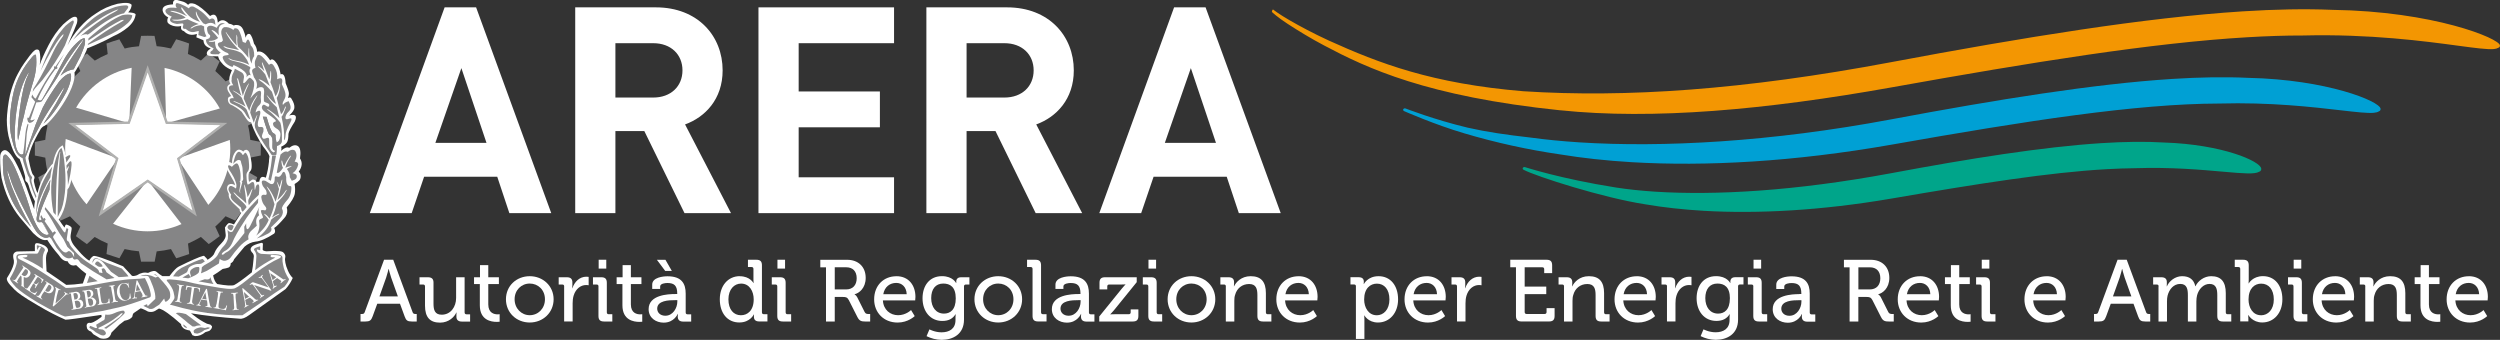 <svg xmlns="http://www.w3.org/2000/svg" viewBox="0 0 591.52 80.42"><rect x="0" y="0" width="591.52" height="80.42" fill="#333333" stroke="none"/><defs><style>.d{fill:#00a58a;}.e{fill:#fff;}.f{fill:#f39602;}.g{fill:#00a0d4;}.h{fill:#858586;}.i{fill:#b1b1b0;}</style></defs><g id="a"></g><g id="b"><g id="c"><g><g><path class="e" d="M94.14,70.13l-1.59-4.45c-.27-.76-.58-2.05-.58-2.05h-.04s-.29,1.29-.56,2.05l-1.59,4.45h4.37Zm-8.81,4.16h.29c.37,0,.56-.08,.68-.46l4.57-12.37h2.17l4.57,12.37c.12,.37,.33,.46,.68,.46h.31v1.78h-1.16c-1.03,0-1.36-.25-1.7-1.2l-1.1-3h-5.38l-1.1,3c-.35,.95-.68,1.2-1.72,1.2h-1.14v-1.78h0Z"></path><path class="e" d="M100.56,67.77c0-.31-.17-.45-.45-.45h-.85v-1.72h1.96c.95,0,1.35,.39,1.35,1.28v4.97c0,1.45,.29,2.61,1.94,2.61,2.15,0,3.41-1.89,3.41-3.95v-4.9h2.01v8.3c0,.31,.17,.46,.45,.46h.85v1.72h-1.92c-.89,0-1.32-.41-1.32-1.16v-.39c0-.33,.02-.6,.02-.6h-.04c-.44,1.03-1.78,2.4-3.85,2.4-2.36,0-3.56-1.24-3.56-4.01v-4.53h0Z"></path><path class="e" d="M113.53,67.22h-1.37v-1.61h1.41v-2.88h1.96v2.88h2.51v1.61h-2.51v4.8c0,2.09,1.45,2.36,2.21,2.36,.29,0,.48-.04,.48-.04v1.78s-.27,.04-.7,.04c-1.32,0-3.99-.41-3.99-3.91v-5.03h0Z"></path><path class="e" d="M125.34,74.58c1.98,0,3.6-1.57,3.6-3.77s-1.61-3.72-3.6-3.72-3.58,1.55-3.58,3.72,1.61,3.77,3.58,3.77m0-9.23c3.12,0,5.65,2.3,5.65,5.46s-2.52,5.5-5.65,5.5-5.63-2.32-5.63-5.5,2.5-5.46,5.63-5.46"></path><path class="e" d="M133.49,67.77c0-.31-.16-.45-.45-.45h-.85v-1.72h1.9c.91,0,1.34,.37,1.34,1.22v.66c0,.41-.04,.72-.04,.72h.04c.5-1.53,1.7-2.73,3.31-2.73,.27,0,.54,.04,.54,.04v1.99s-.27-.06-.6-.06c-1.28,0-2.46,.91-2.94,2.46-.19,.6-.25,1.24-.25,1.88v4.28h-2.01v-8.3h0Z"></path><path class="e" d="M141.65,61.46h1.8v2.09h-1.8v-2.09h0Zm-.04,6.31c0-.31-.17-.45-.46-.45h-.85v-1.72h1.96c.93,0,1.32,.39,1.32,1.32v6.97c0,.31,.16,.46,.45,.46h.85v1.72h-1.96c-.93,0-1.32-.39-1.32-1.32v-6.97h0Z"></path><path class="e" d="M147.27,67.22h-1.37v-1.61h1.41v-2.88h1.96v2.88h2.5v1.61h-2.5v4.8c0,2.09,1.45,2.36,2.21,2.36,.29,0,.48-.04,.48-.04v1.78s-.27,.04-.7,.04c-1.32,0-3.99-.41-3.99-3.91v-5.03h0Z"></path><path class="e" d="M157.47,74.7c1.7,0,2.79-1.78,2.79-3.33v-.35h-.52c-1.51,0-4.24,.08-4.24,2.01,0,.85,.64,1.68,1.97,1.68m-2.05-13.24h2.03l1.51,2.63h-1.57l-1.96-2.63h0Zm4.37,8.09h.45v-.1c0-1.84-.68-2.5-2.32-2.5-.5,0-1.72,.12-1.72,.81v.6h-1.88v-1.03c0-1.72,2.6-1.97,3.62-1.97,3.39,0,4.3,1.78,4.3,4.1v4.45c0,.31,.16,.45,.45,.45h.85v1.72h-1.88c-.93,0-1.3-.45-1.3-1.2,0-.35,.04-.62,.04-.62h-.04s-.83,2.07-3.33,2.07c-1.8,0-3.56-1.1-3.56-3.19,0-3.37,4.55-3.58,6.31-3.58"></path><path class="e" d="M178.33,70.82c0-1.86-.97-3.72-2.98-3.72-1.63,0-3,1.36-3,3.74s1.22,3.75,2.96,3.75c1.55,0,3.02-1.1,3.02-3.77m-3.29-5.46c2.42,0,3.23,1.61,3.23,1.61h.04s-.04-.31-.04-.7v-2.63c0-.31-.17-.46-.45-.46h-.85v-1.72h1.99c.93,0,1.32,.39,1.32,1.32v11.11c0,.31,.16,.45,.45,.45h.85v1.72h-1.92c-.91,0-1.28-.41-1.28-1.12,0-.31,.02-.54,.02-.54h-.04s-.87,1.9-3.43,1.9c-2.84,0-4.62-2.23-4.62-5.48s1.97-5.48,4.74-5.48"></path><path class="e" d="M183.95,61.46h1.8v2.09h-1.8v-2.09h0Zm-.04,6.31c0-.31-.17-.45-.45-.45h-.85v-1.72h1.96c.93,0,1.32,.39,1.32,1.32v6.97c0,.31,.17,.46,.45,.46h.85v1.72h-1.96c-.93,0-1.32-.39-1.32-1.32v-6.97h0Z"></path><path class="e" d="M200.2,68.48c1.57,0,2.5-1.01,2.5-2.65s-.93-2.59-2.46-2.59h-2.73v5.23h2.69Zm-4.76-5.23h-1.35v-1.78h6.37c2.56,0,4.37,1.61,4.37,4.28,0,2.44-1.59,3.64-2.63,3.87v.04s.37,.19,.62,.66l1.76,3.5c.21,.44,.54,.48,1.04,.48h.27v1.78h-1.01c-1.14,0-1.55-.15-2.03-1.1l-1.99-3.93c-.37-.68-.64-.79-1.45-.79h-1.9v5.81h-2.07v-12.83h0Z"></path><path class="e" d="M214.53,69.61c-.06-1.74-1.16-2.67-2.46-2.67-1.53,0-2.77,.93-3.08,2.67h5.54Zm-2.44-4.26c2.94,0,4.51,2.19,4.51,4.9,0,.27-.06,.83-.06,.83h-7.64c.12,2.23,1.74,3.5,3.6,3.5s3.06-1.22,3.06-1.22l.87,1.43s-1.55,1.53-4.04,1.53c-3.31,0-5.56-2.38-5.56-5.48,0-3.33,2.27-5.48,5.26-5.48"></path><path class="e" d="M226.14,70.61c0-2.73-1.34-3.52-2.96-3.52-1.82,0-2.85,1.32-2.85,3.45s1.14,3.66,3.02,3.66c1.45,0,2.79-.87,2.79-3.6m-3.27-5.26c2.61,0,3.35,1.64,3.35,1.64h.04v-.33c0-.62,.33-1.05,1.16-1.05h1.95v1.72h-.83c-.27,0-.45,.15-.45,.41v7.9c0,3.45-2.63,4.78-5.28,4.78-1.26,0-2.54-.35-3.58-.87l.68-1.61s1.29,.7,2.86,.7c1.82,0,3.31-.81,3.31-2.92v-.7c0-.33,.04-.66,.04-.66h-.04c-.62,1.01-1.59,1.59-3.12,1.59-2.9,0-4.68-2.34-4.68-5.36s1.68-5.24,4.59-5.24"></path><path class="e" d="M236.19,74.58c1.99,0,3.6-1.57,3.6-3.77s-1.61-3.72-3.6-3.72-3.58,1.55-3.58,3.72,1.61,3.77,3.58,3.77m0-9.23c3.13,0,5.65,2.3,5.65,5.46s-2.52,5.5-5.65,5.5-5.63-2.32-5.63-5.5,2.51-5.46,5.63-5.46"></path><path class="e" d="M244.31,63.64c0-.31-.16-.46-.45-.46h-.85v-1.72h1.99c.93,0,1.32,.39,1.32,1.32v11.11c0,.31,.17,.45,.45,.45h.85v1.72h-1.99c-.93,0-1.32-.39-1.32-1.32v-11.11h0Z"></path><path class="e" d="M252.89,74.7c1.7,0,2.79-1.78,2.79-3.33v-.35h-.52c-1.51,0-4.24,.08-4.24,2.01,0,.85,.64,1.68,1.96,1.68m2.32-5.15h.45v-.1c0-1.84-.68-2.5-2.32-2.5-.49,0-1.72,.12-1.72,.81v.6h-1.88v-1.03c0-1.72,2.61-1.97,3.62-1.97,3.39,0,4.3,1.78,4.3,4.1v4.45c0,.31,.17,.45,.45,.45h.85v1.72h-1.88c-.93,0-1.3-.45-1.3-1.2,0-.35,.04-.62,.04-.62h-.04s-.83,2.07-3.33,2.07c-1.8,0-3.56-1.1-3.56-3.19,0-3.37,4.55-3.58,6.31-3.58"></path><path class="e" d="M260.07,74.91l5.36-6.62c.45-.56,.87-.97,.87-.97v-.04s-.33,.04-1.01,.04h-2.85c-.29,0-.45,.16-.45,.45v.7h-1.84v-1.55c0-.93,.39-1.32,1.32-1.32h7.49v1.16l-5.38,6.64c-.43,.52-.87,.95-.87,.95v.04s.33-.04,1.01-.04h3.35c.29,0,.46-.17,.46-.45v-.7h1.82v1.55c0,.93-.39,1.32-1.32,1.32h-7.94v-1.16h0Z"></path><path class="e" d="M271.74,61.46h1.8v2.09h-1.8v-2.09h0Zm-.04,6.31c0-.31-.16-.45-.45-.45h-.85v-1.72h1.96c.93,0,1.32,.39,1.32,1.32v6.97c0,.31,.17,.46,.45,.46h.85v1.72h-1.96c-.93,0-1.32-.39-1.32-1.32v-6.97h0Z"></path><path class="e" d="M281.9,74.58c1.99,0,3.6-1.57,3.6-3.77s-1.61-3.72-3.6-3.72-3.58,1.55-3.58,3.72,1.61,3.77,3.58,3.77m0-9.23c3.12,0,5.65,2.3,5.65,5.46s-2.52,5.5-5.65,5.5-5.63-2.32-5.63-5.5,2.5-5.46,5.63-5.46"></path><path class="e" d="M290.05,67.77c0-.31-.16-.45-.45-.45h-.85v-1.72h1.92c.89,0,1.32,.39,1.32,1.16v.39c0,.33-.04,.6-.04,.6h.04c.41-.91,1.66-2.4,3.93-2.4,2.48,0,3.6,1.34,3.6,4.01v4.53c0,.31,.16,.46,.45,.46h.85v1.72h-1.99c-.93,0-1.32-.39-1.32-1.32v-4.92c0-1.47-.29-2.63-1.96-2.63s-2.9,1.05-3.31,2.56c-.15,.41-.19,.89-.19,1.41v4.9h-2.01v-8.3h0Z"></path><path class="e" d="M309.68,69.61c-.06-1.74-1.16-2.67-2.46-2.67-1.53,0-2.77,.93-3.08,2.67h5.54Zm-2.44-4.26c2.94,0,4.51,2.19,4.51,4.9,0,.27-.06,.83-.06,.83h-7.63c.12,2.23,1.74,3.5,3.6,3.5s3.06-1.22,3.06-1.22l.87,1.43s-1.55,1.53-4.03,1.53c-3.31,0-5.57-2.38-5.57-5.48,0-3.33,2.27-5.48,5.25-5.48"></path></g><g><path class="e" d="M325.73,74.6c1.66,0,3.02-1.37,3.02-3.75s-1.22-3.74-2.96-3.74c-1.55,0-3.02,1.1-3.02,3.76,0,1.86,1.01,3.72,2.96,3.72m-4.9-6.83c0-.31-.17-.45-.45-.45h-.85v-1.72h1.88c.93,0,1.28,.39,1.28,1.06,0,.31-.02,.56-.02,.56h.04s.87-1.86,3.48-1.86c2.81,0,4.61,2.23,4.61,5.48s-2.03,5.48-4.76,5.48c-2.32,0-3.21-1.68-3.21-1.68h-.04s.04,.37,.04,.91v4.65h-2.01v-12.43h0Z"></path><path class="e" d="M340.01,69.61c-.06-1.74-1.16-2.67-2.46-2.67-1.53,0-2.77,.93-3.08,2.67h5.54Zm-2.44-4.26c2.94,0,4.51,2.19,4.51,4.9,0,.27-.06,.83-.06,.83h-7.63c.12,2.23,1.74,3.5,3.6,3.5s3.06-1.22,3.06-1.22l.87,1.43s-1.55,1.53-4.03,1.53c-3.31,0-5.57-2.38-5.57-5.48,0-3.33,2.27-5.48,5.26-5.48"></path><path class="e" d="M344.74,67.77c0-.31-.16-.45-.45-.45h-.85v-1.72h1.9c.91,0,1.35,.37,1.35,1.22v.66c0,.41-.04,.72-.04,.72h.04c.49-1.53,1.7-2.73,3.31-2.73,.27,0,.54,.04,.54,.04v1.99s-.27-.06-.6-.06c-1.28,0-2.46,.91-2.94,2.46-.19,.6-.25,1.24-.25,1.88v4.28h-2.01v-8.3h0Z"></path><path class="e" d="M358.69,63.24h-1.35v-1.78h8.59c.93,0,1.32,.39,1.32,1.32v1.84h-1.88v-.93c0-.31-.17-.45-.46-.45h-4.16v4.57h5.11v1.78h-5.11v4.24c0,.29,.17,.46,.46,.46h4.26c.29,0,.46-.17,.46-.46v-.93h1.9v1.84c0,.93-.39,1.32-1.32,1.32h-6.5c-.93,0-1.32-.39-1.32-1.32v-11.5h0Z"></path><path class="e" d="M370.07,67.77c0-.31-.16-.45-.45-.45h-.85v-1.72h1.92c.89,0,1.32,.39,1.32,1.16v.39c0,.33-.04,.6-.04,.6h.04c.41-.91,1.65-2.4,3.93-2.4,2.48,0,3.6,1.34,3.6,4.01v4.53c0,.31,.16,.46,.45,.46h.85v1.72h-1.99c-.93,0-1.32-.39-1.32-1.32v-4.92c0-1.47-.29-2.63-1.96-2.63s-2.9,1.05-3.31,2.56c-.15,.41-.19,.89-.19,1.41v4.9h-2.01v-8.3h0Z"></path><path class="e" d="M389.7,69.61c-.06-1.74-1.16-2.67-2.46-2.67-1.53,0-2.77,.93-3.08,2.67h5.54Zm-2.44-4.26c2.94,0,4.51,2.19,4.51,4.9,0,.27-.06,.83-.06,.83h-7.63c.12,2.23,1.74,3.5,3.6,3.5s3.06-1.22,3.06-1.22l.87,1.43s-1.55,1.53-4.03,1.53c-3.31,0-5.57-2.38-5.57-5.48,0-3.33,2.27-5.48,5.26-5.48"></path><path class="e" d="M394.44,67.77c0-.31-.17-.45-.46-.45h-.85v-1.72h1.9c.91,0,1.34,.37,1.34,1.22v.66c0,.41-.04,.72-.04,.72h.04c.5-1.53,1.7-2.73,3.31-2.73,.27,0,.54,.04,.54,.04v1.99s-.27-.06-.6-.06c-1.29,0-2.46,.91-2.94,2.46-.19,.6-.25,1.24-.25,1.88v4.28h-2.01v-8.3h0Z"></path><path class="e" d="M409.31,70.61c0-2.73-1.34-3.52-2.96-3.52-1.82,0-2.86,1.32-2.86,3.45s1.14,3.66,3.02,3.66c1.45,0,2.79-.87,2.79-3.6m-3.27-5.26c2.61,0,3.35,1.63,3.35,1.63h.04v-.33c0-.62,.33-1.05,1.16-1.05h1.94v1.72h-.83c-.27,0-.45,.15-.45,.41v7.9c0,3.45-2.63,4.78-5.28,4.78-1.26,0-2.54-.35-3.58-.87l.68-1.61s1.29,.7,2.86,.7c1.82,0,3.31-.81,3.31-2.92v-.7c0-.33,.04-.66,.04-.66h-.04c-.62,1.01-1.59,1.59-3.12,1.59-2.9,0-4.68-2.34-4.68-5.36s1.68-5.23,4.59-5.23"></path><path class="e" d="M414.9,61.46h1.8v2.09h-1.8v-2.09h0Zm-.04,6.31c0-.31-.17-.45-.46-.45h-.85v-1.72h1.96c.93,0,1.32,.39,1.32,1.32v6.97c0,.31,.16,.46,.45,.46h.85v1.72h-1.97c-.93,0-1.32-.39-1.32-1.32v-6.97h0Z"></path><path class="e" d="M423.44,74.71c1.7,0,2.79-1.78,2.79-3.33v-.35h-.52c-1.51,0-4.24,.08-4.24,2.01,0,.85,.64,1.68,1.96,1.68m2.32-5.15h.46v-.1c0-1.84-.68-2.5-2.32-2.5-.5,0-1.72,.12-1.72,.81v.6h-1.89v-1.03c0-1.72,2.61-1.97,3.62-1.97,3.39,0,4.3,1.78,4.3,4.1v4.45c0,.31,.17,.46,.46,.46h.85v1.72h-1.88c-.93,0-1.3-.46-1.3-1.2,0-.35,.04-.62,.04-.62h-.04s-.83,2.07-3.33,2.07c-1.8,0-3.56-1.1-3.56-3.19,0-3.37,4.55-3.58,6.31-3.58"></path><path class="e" d="M442.4,68.48c1.57,0,2.5-1.01,2.5-2.65s-.93-2.58-2.46-2.58h-2.73v5.23h2.69Zm-4.76-5.23h-1.35v-1.78h6.37c2.56,0,4.37,1.61,4.37,4.28,0,2.44-1.59,3.64-2.63,3.87v.04s.37,.19,.62,.66l1.76,3.5c.21,.43,.54,.48,1.03,.48h.27v1.78h-1.01c-1.14,0-1.55-.15-2.03-1.1l-1.99-3.93c-.37-.68-.64-.79-1.45-.79h-1.9v5.81h-2.07v-12.83h0Z"></path><path class="e" d="M456.73,69.61c-.06-1.74-1.16-2.67-2.46-2.67-1.53,0-2.77,.93-3.08,2.67h5.54Zm-2.44-4.26c2.94,0,4.51,2.19,4.51,4.9,0,.27-.06,.83-.06,.83h-7.64c.12,2.23,1.74,3.5,3.6,3.5s3.06-1.22,3.06-1.22l.87,1.43s-1.55,1.53-4.04,1.53c-3.31,0-5.57-2.38-5.57-5.48,0-3.33,2.28-5.48,5.26-5.48"></path><path class="e" d="M461.56,67.22h-1.37v-1.61h1.41v-2.88h1.97v2.88h2.5v1.61h-2.5v4.8c0,2.09,1.45,2.36,2.21,2.36,.29,0,.48-.04,.48-.04v1.78s-.27,.04-.7,.04c-1.32,0-3.99-.41-3.99-3.91v-5.03h0Z"></path><path class="e" d="M468.9,61.46h1.8v2.09h-1.8v-2.09h0Zm-.04,6.31c0-.31-.17-.45-.45-.45h-.85v-1.72h1.96c.93,0,1.32,.39,1.32,1.32v6.97c0,.31,.17,.46,.45,.46h.85v1.72h-1.96c-.93,0-1.32-.39-1.32-1.32v-6.97h0Z"></path><path class="e" d="M486.69,69.61c-.06-1.74-1.16-2.67-2.46-2.67-1.53,0-2.77,.93-3.08,2.67h5.54Zm-2.44-4.26c2.94,0,4.51,2.19,4.51,4.9,0,.27-.06,.83-.06,.83h-7.63c.12,2.23,1.74,3.5,3.6,3.5s3.06-1.22,3.06-1.22l.87,1.43s-1.55,1.53-4.03,1.53c-3.31,0-5.57-2.38-5.57-5.48,0-3.33,2.27-5.48,5.25-5.48"></path><path class="e" d="M504.3,70.13l-1.59-4.45c-.27-.77-.58-2.05-.58-2.05h-.04s-.29,1.28-.56,2.05l-1.59,4.45h4.37Zm-8.81,4.16h.29c.37,0,.56-.08,.68-.46l4.57-12.37h2.17l4.57,12.37c.12,.37,.33,.46,.68,.46h.31v1.78h-1.16c-1.03,0-1.36-.25-1.7-1.2l-1.1-3h-5.38l-1.1,3c-.35,.95-.68,1.2-1.72,1.2h-1.14v-1.78h0Z"></path><path class="e" d="M510.75,67.77c0-.31-.16-.45-.45-.45h-.85v-1.72h1.92c.91,0,1.32,.39,1.32,1.16v.39c0,.33-.02,.6-.02,.6h.04c.5-1.22,1.94-2.4,3.58-2.4,1.78,0,2.8,.81,3.14,2.38h.04c.58-1.26,2.03-2.38,3.72-2.38,2.36,0,3.45,1.34,3.45,4.01v4.53c0,.31,.16,.46,.45,.46h.85v1.72h-1.99c-.93,0-1.32-.39-1.32-1.32v-4.94c0-1.47-.29-2.63-1.84-2.63-1.45,0-2.56,1.26-2.94,2.69-.1,.43-.17,.89-.17,1.43v4.78h-2.01v-6.27c0-1.36-.21-2.63-1.8-2.63s-2.61,1.28-3,2.77c-.1,.41-.14,.87-.14,1.35v4.78h-2.01v-8.3h0Z"></path><path class="e" d="M534.98,74.6c1.66,0,3.02-1.36,3.02-3.74s-1.22-3.75-2.98-3.75c-1.55,0-3,1.1-3,3.76,0,1.86,.97,3.72,2.96,3.72m-4.92-10.96c0-.31-.17-.45-.45-.45h-.85v-1.72h1.99c.93,0,1.32,.39,1.32,1.32v3.41c0,.5-.04,.87-.04,.87h.04s.91-1.72,3.37-1.72c2.82,0,4.59,2.23,4.59,5.48s-2.01,5.48-4.76,5.48c-2.34,0-3.29-1.76-3.29-1.76h-.04s.04,.33,.04,.79v.72h-1.92v-12.43h0Z"></path><path class="e" d="M542.7,61.46h1.8v2.09h-1.8v-2.09h0Zm-.04,6.31c0-.31-.16-.45-.45-.45h-.85v-1.72h1.96c.93,0,1.32,.39,1.32,1.32v6.97c0,.31,.17,.46,.45,.46h.85v1.72h-1.96c-.93,0-1.32-.39-1.32-1.32v-6.97h0Z"></path><path class="e" d="M554.93,69.61c-.06-1.74-1.16-2.67-2.46-2.67-1.53,0-2.77,.93-3.08,2.67h5.54Zm-2.44-4.26c2.94,0,4.51,2.19,4.51,4.9,0,.27-.06,.83-.06,.83h-7.63c.12,2.23,1.74,3.5,3.6,3.5s3.06-1.22,3.06-1.22l.87,1.43s-1.55,1.53-4.04,1.53c-3.31,0-5.57-2.38-5.57-5.48,0-3.33,2.28-5.48,5.26-5.48"></path><path class="e" d="M559.66,67.77c0-.31-.17-.45-.46-.45h-.85v-1.72h1.92c.89,0,1.32,.39,1.32,1.16v.39c0,.33-.04,.6-.04,.6h.04c.41-.91,1.66-2.4,3.93-2.4,2.48,0,3.6,1.34,3.6,4.01v4.53c0,.31,.17,.46,.45,.46h.85v1.72h-1.99c-.93,0-1.32-.39-1.32-1.32v-4.92c0-1.47-.29-2.63-1.96-2.63s-2.9,1.05-3.31,2.56c-.15,.41-.19,.89-.19,1.41v4.9h-2.01v-8.3h0Z"></path><path class="e" d="M572.7,67.22h-1.37v-1.61h1.41v-2.88h1.96v2.88h2.5v1.61h-2.5v4.8c0,2.09,1.45,2.36,2.21,2.36,.29,0,.48-.04,.48-.04v1.78s-.27,.04-.7,.04c-1.32,0-3.99-.41-3.99-3.91v-5.03h0Z"></path><path class="e" d="M586.58,69.61c-.06-1.74-1.16-2.67-2.46-2.67-1.53,0-2.77,.93-3.08,2.67h5.54Zm-2.44-4.26c2.94,0,4.51,2.19,4.51,4.9,0,.27-.06,.83-.06,.83h-7.63c.12,2.23,1.74,3.5,3.6,3.5s3.06-1.22,3.06-1.22l.87,1.43s-1.55,1.53-4.04,1.53c-3.31,0-5.56-2.38-5.56-5.48,0-3.33,2.27-5.48,5.26-5.48"></path></g><g><path class="g" d="M531.92,18.42c-5.37-.26-11.43-.16-18.04,.26-18.55,1.19-41.38,4.87-66.47,9.57-28.45,5.34-54.17,6.7-73.79,5.43-4.11-.27-7.98-.65-11.48-1.13-5.92-.68-10.26-1.3-14.91-2.35-8.03-1.93-14.6-4.51-14.66-4.53-.2-.08-.44,0-.54,.16-.09,.17,0,.37,.19,.46,.07,.03,7.25,3.2,14.25,5.26,7.32,2.17,14.97,3.87,22.72,4.99,5.16,.85,10.87,1.48,16.96,1.84,17.38,1.02,38.18-.07,61.45-4.16,31.99-5.66,57.86-9.67,77.41-9.72,12.16-.35,22.3,.84,29.05,1.62,3.56,.41,6.14,.7,7.59,.57,.52-.05,.89-.15,1.15-.31,.38-.11,.49-.41,.47-.64-.18-1.8-12.75-6.93-31.33-7.32"></path><path class="d" d="M512.03,33.72c-4.36-.27-9.35-.2-14.84,.15-14,.9-31.1,3.63-49.78,7.12-22.81,4.25-41.7,5.25-55.67,4.37h0c-3.44-.22-6.62-.56-9.44-1-13.17-2.08-21.38-4.8-21.46-4.81-.2-.07-.42,0-.52,.17-.09,.16-.02,.35,.17,.45,3.16,1.63,18.86,6.65,28.84,8.18,4.2,.72,8.85,1.24,13.8,1.53,12.69,.73,27.74-.04,44.47-2.91,20.38-3.51,37.37-6.19,50.84-6.94,2.31-.13,4.54-.21,6.66-.23,8.59-.29,15.87,.38,21.21,.85,4.48,.4,7.18,.61,8.19,0,.44-.14,.57-.47,.53-.76-.2-1.73-9.13-5.72-23-6.17"></path><path class="f" d="M369.16,26.09c21.94,2.29,48.6-.09,78.42-5.42,33.41-5.99,61.54-10.53,84.22-11.86,4.57-.27,8.97-.42,13.09-.41,15.81-.4,28.99,1.37,36.9,2.44,3.93,.53,6.77,.9,8.24,.77,.47-.04,.81-.14,1.05-.29,.34-.08,.44-.35,.43-.57-.13-1.68-15.79-8.09-39.7-8.42-6.35-.27-13.49-.13-21.22,.36-23.08,1.48-51.66,6.11-83.19,12.03-34.91,6.56-62.74,8.43-86.96,6.87-21.59-1.79-34.19-6.63-46.02-11.99-3.67-1.68-6.94-3.45-9.3-4.81-2.36-1.36-3.74-2.4-3.75-2.44-.39-.34-.39,.48-.44,.46,.01,.05,1.44,1.35,3.79,2.87,2.34,1.52,5.47,3.45,8.62,5.1,10.06,5.33,24.21,12.04,55.82,15.32"></path></g><g><path class="h" d="M33.35,8.49c.52-.04,2.68-.04,3.21,0l.5,2.44c1.17,.09,2.29,.28,3.39,.54l1.23-2.18c.52,.13,2.57,.79,3.06,1l-.28,2.48c1.07,.45,2.1,.98,3.08,1.56l1.82-1.69c.47,.28,2.19,1.56,2.61,1.9l-1.03,2.26c.88,.77,1.68,1.58,2.44,2.45l2.25-1.05c.37,.42,1.62,2.16,1.9,2.61l-1.69,1.83c.6,.99,1.12,2.03,1.56,3.07l2.5-.3c.18,.49,.84,2.53,.97,3.06l-2.18,1.24c.28,1.12,.45,2.27,.54,3.39l2.46,.48c.03,.53,.03,2.68,0,3.21l-2.46,.5c-.09,1.17-.28,2.29-.53,3.4l2.16,1.24c-.12,.51-.79,2.53-.97,3.04l-2.5-.26c-.45,1.05-.97,2.08-1.56,3.06l1.69,1.84c-.28,.43-1.53,2.17-1.87,2.59l-2.28-1.04c-.76,.88-1.58,1.69-2.44,2.45l1.05,2.26c-.42,.32-2.14,1.6-2.59,1.88l-1.86-1.69c-.99,.6-2.02,1.12-3.05,1.57l.28,2.48c-.49,.19-2.53,.84-3.06,1l-1.24-2.18c-1.12,.26-2.25,.43-3.39,.55l-.48,2.44c-.53,.02-2.67,.02-3.21,0l-.51-2.46c-1.14-.1-2.29-.28-3.39-.53l-1.22,2.18c-.53-.15-2.55-.81-3.06-1l.28-2.49c-1.07-.45-2.1-.97-3.08-1.55l-1.84,1.69c-.43-.29-2.17-1.54-2.59-1.88l1.03-2.29c-.86-.77-1.69-1.57-2.44-2.42l-2.27,1.04c-.31-.41-1.57-2.15-1.88-2.59l1.69-1.86c-.6-1-1.13-2.03-1.58-3.06l-2.47,.28c-.19-.49-.84-2.53-.99-3.04l2.18-1.24c-.25-1.14-.43-2.27-.53-3.4l-2.46-.5c-.01-.53-.01-2.68,0-3.21l2.46-.5c.09-1.16,.28-2.29,.53-3.39l-2.18-1.22c.15-.53,.8-2.55,.99-3.06l2.5,.28c.45-1.07,.97-2.1,1.55-3.06l-1.69-1.83c.29-.45,1.56-2.19,1.88-2.59l2.3,1.01c.77-.88,1.57-1.68,2.42-2.42l-1.03-2.26c.41-.34,2.16-1.62,2.59-1.9l1.86,1.69c.99-.6,2.02-1.12,3.05-1.56l-.28-2.48c.51-.21,2.53-.86,3.04-1l1.26,2.18c1.13-.29,2.27-.45,3.39-.54l.49-2.44c.52-.04,0,0,0,0"></path><polygon class="e" points="34.94 16.77 30.6 29.18 17.43 29.5 27.89 37.47 24.13 50.11 34.94 42.63 45.79 50.11 42.02 37.51 52.49 29.5 39.33 29.2 34.94 16.77 34.94 16.77"></polygon><path class="e" d="M18.01,25.47c2.78-4.82,7.52-8.33,13.14-9.43l-.56,13.15-12.58-3.71h0Zm2.46,22.85c-3.72-4.13-5.59-9.74-4.92-15.44l12.34,4.6-7.42,10.85h0Zm22.48,4.7c-5.07,2.27-10.99,2.32-16.2-.08l8.19-10.31,8.01,10.39h0Zm11.42-19.92c.61,5.52-1.18,11.16-5.08,15.38l-7.27-10.97,12.36-4.41h0Zm-15.42-17.03c5.44,1.14,10.26,4.57,13.06,9.6l-12.69,3.52-.38-13.12h0Z"></path><path class="i" d="M34.94,17.15l-4.26,12.15h-.2l-12.69,.31,10.09,7.68,.16,.12-3.69,12.38,10.43-7.21,.16-.11,.17,.11,10.45,7.21-3.69-12.33,.15-.12,10.08-7.72-12.67-.29h-.19l-4.3-12.18h0Zm-4.67,11.59l4.67-13.32,4.71,13.34,13.29,.3,.82,.02-11.23,8.59,4.04,13.53-11.62-8.03-11.6,8.03,4.04-13.56-11.23-8.55,.81-.02,13.3-.32h0Z"></path><path class="e" d="M55.37,53.1c-.07,.03-1.05-.52-1.37-.24-.35,.31-.62,.72-.78,.97l.17,1.57c.11,.65-.23,1.38-1.03,2.19-.81,.8-1.34,1.55-1.6,2.23-.14,.51-.69,1.06-1.66,1.66-.05-.18-.28-.44-.68-.81-.05-.12-.17-.16-.34-.13-.96,.25-2.9,1.1-5.82,2.55-.51,.25-1.23,1-2.17,2.25h-1.66c-.46-.26-.93-.61-1.44-1.06-.37-.29-1.02-.19-1.95,.29-.88-.2-1.76-.02-2.64,.56-.54,.18-.94,.23-1.19,.12l-2.08-2.24c-4.3-1.82-6.66-2.62-7.05-2.43-.42,.26-.74,.63-.93,1.1-.42-.19-1.07-.74-1.92-1.61l-1.31-1.49c-.96-1.07-1.36-2.1-1.19-3.06l.22-1.31c.02-.2,0-.36-.09-.46-.31-.34-.86-.55-1.14-.61-.06-.02-.24-.08-.45,.68,.05,.19-1.36-1.86-1.38-1.92,.38-.41,1.06-1.62,1.44-3.02,.44-1.59,.64-3.35,.62-4.02,.07-.12,.09-.16,.16-.24,.66-.5,1.5-5.23,1.31-6.36-.09-.46-.19-.69-.32-.7-.12-.02-.25,.02-.36,.1l.26-.51c.14-.37,.14-.61,0-.72-.08-.09-.85-.08-1.51,.26-.08-.74-.44-1.82-.61-2.21-.06-.14-.24,0-.25,.01-1.19,.72-1.71,2.3-2.14,4.25l-.34,.31c-1.52,1.92-2.74,4.14-3.26,6.63-.26-.39-.4-.97-.63-1.71-.22-.76-.3-1.25-.22-1.51,.23-.4,.16-.77-.21-1.1-.28-.29-.65-1.56-1.1-3.82,.03-.59,.26-1.49,.72-2.68,.45-1.19,1.22-2.69,2.21-4.39,.05-.07,.49-.55,.63-.58,1.47-.37,8-8.83,7.32-12.77-.1,.47,2.81-4.66,3.04-5.71l.36-.11,.42-.17c1.42-.56,2.62-1.17,3.73-1.68l1.71-.91c1.19-.51,2.32-1.2,3.39-2.08,1.13-.99,1.74-2.02,1.83-3.1-.21-.26-.79-.4-1.75-.42,.51-.57,.78-1.16,.81-1.79-.37-.51-1.48-.6-3.32-.26-1.92,.48-3.61,1.23-5.05,2.25-1.47,.93-2.8,2.07-3.97,3.42-1.18,1.35-2.12,2.74-2.83,4.18l.85-1.96c.43-.93,.88-2.02,1.36-3.27,.14-.59,.15-1.02,.02-1.28-.13-.25-.4-.32-.83-.21-.45,.12-1.27,.71-2.46,1.78-1.3,1.33-2.46,2.97-3.46,4.93-1,1.95-1.69,3.5-2.06,4.64,.2-1.28,.17-2.37-.08-3.28-.14-.37-.46-.47-.94-.3-.45,.31-.9,.78-1.36,1.4-.45,.63-.9,1.23-1.32,1.81-.42,.58-.93,1.4-1.5,2.49-.58,1.07-1.09,2.35-1.53,3.82-.45,1.47-.78,3.43-1,5.86-.14,1.56-.03,3.23,.34,5.01,.45,1.79,.91,3.11,1.36,3.95,.46,.85,.88,1.35,1.27,1.49,.26,.62,.6,1.65,1.02,3.1,.23,.68,.33,1.19,.3,1.55-.03,.35,.07,.6,.28,.74,.22,.14,.39,.42,.53,.84,.37,1.37,.87,2.63,1.49,3.78-.11,.63-.17,1.24-.17,1.87-1.36-3.94-2.46-6.91-3.32-8.92-1.65-3.66-2.93-5.33-3.87-5.01-.46,.16-.74,.57-.85,1.22-.03,.26-.03,.91,0,1.96,.03,1.05,.13,2.15,.3,3.31,.85,3.77,2.31,6.91,4.38,9.43l3.1,3.65c.63,.62,1.22,1.08,1.78,1.38,.57,.29,1.09,.37,1.57,.24,.71,1.13,1.6,2.32,2.68,3.56,.68,1.05,1.38,1.55,2.12,1.49,.31,.67,.78,1.02,1.4,1.02l.64-.09c.88,.85,1.67,1.54,2.38,2.04l-.8,2.29c-1.42,.2-2.73,.31-3.92,.34-1.1-.79-2.66-1.87-4.67-3.23l-.12-2.55c-.06-.88,.09-1.62,.46-2.21,.09-.48-.18-.92-.8-1.31-.94-.46-1.6-.64-2-.56-.17,.06-.27,.22-.3,.46v1.41l-4.04,.08c-.37,0-.67,.14-.91,.43-.25,.29-.25,.85-.02,1.7,.03,.31,.01,.58-.04,.81-.2,.9-.73,2.01-1.57,3.31-.11,.2-.06,.49,.15,.89,.21,.4,.74,1.02,1.6,1.87,.36,.37,.92,.82,1.68,1.36,.75,.54,2.07,1.36,3.97,2.46,2.24,1.33,4.38,2.44,6.42,3.32,.43,.03,3.26-.36,8.5-1.15l.05,.47c-1.5,1.13-2.47,1.6-2.89,1.4-.6,.05-.78,.49-.56,1.32,.17,.36,.48,.62,.94,.76l.55,.63,1.57,.94c.59,.17,1.15,.17,1.7,0,.51-.2,.85-.63,1.02-1.32l1.87-1.87,1.22-.94c.97-.17,1.59-.51,1.87-1.02,.05-.46,.19-.74,.39-.85l1.49-1.02c.06-.13,.67,.1,1.82,.73,.57,.14,1.07,.11,1.49-.08l1.1-.65c.99,.23,2.73,1.46,5.23,3.7-.03,.25,.13,.55,.47,.88,.2,.26,.73,.47,1.61,.64l.6,1.1,.6,.21c.88,.03,1.7-.29,2.46-.94l.93-.29c.48-.37,.69-.74,.64-1.11l-.38-.38-.81-.21c-1.02-.49-2.05-1.13-3.1-1.96l-.68-.51c3.09,.53,6.93,.96,11.51,1.28,.57,.11,1.33-.18,2.27-.87,.95-.7,3.82-2.74,8.6-6.14,.7-.77,1.27-1.64,1.7-2.63-.43-.4-.8-.96-1.13-1.7-.32-.74-.53-1.37-.61-1.87-.11-.49-.12-.91-.04-1.3,.09-.38-.04-.74-.38-1.08-.14-.2-.47-.33-.97-.39-.91-.08-1.93-.07-3.06,.04-.54-.05-.85-.18-.93-.38l.04-1.02c.08-.46-.04-.65-.38-.6-1.25,.31-2,.62-2.26,.94-.36,.4-.35,.82,.04,1.27,.32,.29,.47,.61,.47,.98-.17,1.86-.32,3.13-.47,3.78-2.06,1.64-3.46,2.65-4.2,3.02-.59,.2-1.92,.11-3.99-.25-.45-.4-.78-1.08-.98-2.04,.71-.43,1.47-.94,2.26-1.53,.54-.09,.99-.19,1.36-.32,.36-.14,.55-.48,.55-1.04,.37-.15,.64-.45,.8-.94l2.47-2.97c.78-.68,1.65-1.08,2.59-1.2,1.13-.08,2.61-.72,4.42-1.9,.29-.31,.29-.75,0-1.32,.54-.31,1.41-1.19,2.63-2.63,.48-.68,.59-1.43,.34-2.25,1.14-1.36,1.77-2.43,1.91-3.23,.11-.71,.1-1.47-.05-2.29,.54-.34,.92-.63,1.13-.87,.21-.24,.31-.57,.31-1s-.15-.77-.46-1.06c.83-1.15,.92-2.2,.3-3.14,.23-1.53,.07-2.49-.46-2.89-.57-.39-1.26-.27-2.09,.39-.49-.26-1.13-.02-1.95,.72,.14-.37,.16-.69,.03-.97,.74-.34,1.21-.72,1.43-1.12,.21-.42,.31-1.06,.31-1.94,.09-.54,.59-1.5,1.49-2.89,.63-1.39,.18-1.87-1.32-1.45,.82-.74,1.23-1.37,1.23-1.91,.05-.51-.15-1.17-.63-1.96-.2-.45-.5-.53-.9-.25,.14-.28,.22-.62,.24-1.02,.02-.4-.25-1.23-.78-2.51-.09-1.67-.48-2.37-1.19-2.08-.12-.88-.4-1.71-.85-2.51-.68-1.02-1.21-1.29-1.61-.81-1.1-1.64-2.13-2.33-3.1-2.04-.03-.71-.27-1.34-.73-1.91-.26-1.08-.56-1.83-.93-2.25-.51-.2-.86,.09-1.06,.85-.08-.62-.28-1.27-.59-1.96-.31-.68-.81-1.03-1.48-1.06-.26-.03-.5,0-.73,.13-.46-.29-.84-.42-1.14-.42-.97-1.02-1.84-1.11-2.63-.26l-.13-.89c-.29-1.04-.85-1.27-1.7-.68-1.38-1.44-2.58-2.39-3.57-2.84-.83-.28-1.36-.22-1.62,.21-.43-.43-.88-.7-1.36-.81-.48-.12-.93-.24-1.36-.38-.65-.03-.94,.33-.85,1.06-1.01,.05-1.72,.23-2.1,.52-.38,.3-.48,.72-.29,1.26,.19,.54,.6,.98,1.25,1.32-.17,.2-.24,.51-.21,.93,.02,.42,.48,.78,1.35,1.06,.66,.17,1.29,.19,1.91,.04-.14,.66,.08,1.06,.68,1.23,.82,.85,1.84,1.06,3.05,.64l-.13,.81,1.66,.68c.06,.8,.43,1.36,1.11,1.7l.65,.27c-.14,.03-.75,.53-.76,.61-.14,.16-.5,.94,.38,1.11,.68,.08,1.41,.15,2.12,.13,.02,.21,.15,.55,.28,.79,.12,.25,.42,.62,.92,1.17,.46,.49,1.33,.99,2.06,1.3-.05,.05-.25,.61-.44,1.11-.22,.62-.34,1.62,.1,2.17-.1-.05-.5,.24-.64,.45-.53,.82,.61,2,.79,2.4-.09,0-.4,.15-.57,.27-.39,.28-.26,1.69,.86,1.93,.28,.14,1.56,.88,2.2,1.53,.13,.13,.49,.81,1,1.49,.27,.36,.56,.97,1.24,.98,.61,1.99,1.62,3.88,2.83,5.73,0,.06,1.11,1.24,1.51,2.31-.13,.69-.12,1.29-.12,1.32-.15,1.37-.39,2.62-.74,3.76-1.21-.58-1.4,.21-1.58,.99,.03-.04-.56-.12-.63,.15,.05-.47-.73-.89-1.08-.64-.01,0-.39,.27-.62,.45-.08,.06-.15-.39-.18-.72-.01-.23-.05-1.02,.09-1.33,.02-.05,.31-.39,.49-.7,.36-.65,.09-2.67-.35-4.07-.14-.41-.41-.62-.65-.72-.1-.04-.73,0-.85,.49-.04-.28-.49-.44-.82-.52-.93-.22-1.92,1.56-1.81,3.22-.67-.54-1.56-.36-1.45,.56,.15,1.3,2.1,3.61,2.16,4.65-.58-.52-1.91-.54-1.91,.73,0,.38,.31,1.03,.44,1.31-.27,1.35,1.29,2.34,2.56,3.62-.02,.6,.18,.61,.38,.84-.23,.36-1.66,2.61-1.68,2.66m-44.34-4.88l.93,1.19c-.2-1-.29-1.96-.26-2.89l-.68,1.7h0Zm-3.7-24.51c-.34,1.05-.6,2.21-.81,3.49l1.15-3.06-.34-.43h0Zm-.34,6.88l-.29,1.23-.22,1.7,.59-2,.85-2.3-.69,.13-.25,1.23h0Zm4.29,21.71l1.32,2,.12-.25-1.18-2-.25,.25h0Zm-6.54-16.99l.17,.34c.2-1.28,.44-3.04,.72-5.31-.76,3.05-1.06,4.71-.89,4.97m9,20.39l-.47,.6,.73,.98,.68,.89c.28,.39,.62,.7,1.02,.89l-.22-.63-.63-1.15-1.11-1.58h0Zm-4.72-30.93l-.89,2.77,.34,.03c.31-.88,.76-1.86,1.36-2.97l-.81,.16h0Z"></path><path class="h" d="M54.51,53.18c.36,0,.87,.18,.74,.48-.12,.3-.26,.82-.56,.85-.28,.03-.84-.37-.84-.73s.29-.61,.65-.61"></path><path class="h" d="M48.96,64.07l2.84-1.74,.17-1.07c.62,.45,1.18,.57,1.66,.34,.43-.11,.83-.45,1.21-1.02,.39-.56,.94-1.26,1.68-2.08,.73-.82,1.5-1.44,2.29-1.87-.2-.68-.02-1.33,.55-1.95l1.4-1.28c-.31-1.16-.13-1.98,.55-2.46-.22-.57-.21-1.23,.05-2-1.16,2.49-1.89,4.02-2.19,4.57-.3,.55-.53,.79-.7,.7-.18-.08-.24-.54-.22-1.36l-.46,.8,.04,1.49c-2.04,2.63-3.37,4.1-3.99,4.41-.34,.14-.66,.35-.94,.64-.42,.17-.54,.07-.34-.3,.22-.25,.56-.5,1.02-.72,.59-.42,1.05-.99,1.36-1.7,.5-1.27,1.48-3,2.92-5.18,.43-.76,1.49-2.2,3.19-4.29l.04-1.06c-.54,.57-1.19,1.26-1.96,2.08-.76,.82-1.48,1.71-2.16,2.66-.68,.95-1.31,1.98-1.91,3.08-.37,.28-.78,.17-1.23-.34l.13,1.07-.05,1.02c-.2,.68-.52,1.26-.97,1.72-.46,.46-.88,1.06-1.27,1.76-.31,.86-1.45,1.79-3.4,2.81l-.51,.43c-.03,.68-.1,1.16-.21,1.45l1.4-.6h0Z"></path><path class="h" d="M44.55,65.85c1.5-.57,2.33-1.05,2.5-1.44,.19-.79,.18-1.21-.04-1.23-.54-.06-1.04,.08-1.49,.42-.48,.28-.65,.66-.51,1.15l.21,.68h-.21l-.38-.6-1.48,.85,1.4,.17h0Z"></path><path class="h" d="M21.14,77.53l.43,.34c.36,.14,.73,.4,1.1,.76l1.01,.55c.62,.31,1.08,.26,1.36-.17,.09-.34-.14-.68-.68-1.02l-.93-.12-.21-.25,1.23-.6c.91-.46,1.7-.93,2.4-1.42,.69-.5,1.31-.99,1.84-1.47l.39,.04-.72,.81c-1.62,1.22-2.87,2.1-3.74,2.63l.51,.17c1.51-1.05,2.85-2.15,4.04-3.32,.45-.37,.46-.7,.04-.98-.68,.06-1.41,.27-2.16,.62-.77,.35-1.48,.46-2.13,.32l-.13,.76c.06,.34-.11,.58-.51,.72l-1.53,.94,.21,.76h-.38l-1.27-.51-.17,.42h0Z"></path><path class="h" d="M23.13,63c.39,.2,.79,.2,1.18,0l-.29-.47-.68-.59c-.37-.2-.67-.01-.89,.55l.68,.51h0Z"></path><path class="h" d="M64.09,42.78c.37-1.47,.82-3.83,1.22-5.98-.37,0-.75-.05-.91,.01-.12,1.3-.39,3.59-.9,5.63l.6,.34h0Z"></path><path class="h" d="M45.95,78.81l.72,.13c.65-.14,1.21-.43,1.7-.85l1.11-.34,.17-.22-.47-.09-.68,.17-1.02-.17c-.42,.09-.77,.19-1.05,.3-.26,.11-.48,.29-.65,.56l.17,.51h0Z"></path><path class="h" d="M43.61,75.67c.48,.48,1.13,1,1.95,1.57h.6c.2-.17,.68-.25,1.44-.25l-3.61-2.68c-1.22-.34-2.01-.41-2.39-.21l2,1.57h0Z"></path><path class="h" d="M43.43,76.77c-.11,.2-.04,.39,.22,.59,.26,.2,.47,.24,.64,.12l-.86-.72h0Z"></path><path class="h" d="M9.24,48.82c-.31,1.25-.5,2.12-.55,2.64-.12,.79,.16,1.18,.8,1.14,.4-.11,.69,.04,.89,.47l1.15,2.34c-.31,.31-.81,.23-1.49-.25-.51-.37-1.02-1.07-1.53-2.09-.34-.68-.64-1.35-.87-2-.24-.65-.49-1.41-.72-2.29-.25-.88-.89-2.73-1.94-5.55-1.05-2.82-1.88-4.64-2.48-5.44-.61-.8-1-1.21-1.17-1.21-.25-.06-.45,.13-.6,.55-.05,.14-.07,.83-.03,2.06,.02,1.23,.11,2.14,.25,2.74,.31,1.67,.94,3.48,1.86,5.44,.94,1.98,2.45,4.11,4.55,6.37-.9-1.59-1.82-3.34-2.76-5.27-1.07-2.38-1.81-4.19-2.2-5.42-.4-1.23-.62-2.02-.64-2.37-.03-.35,.02-.35,.17,.02,.14,.36,.44,1.25,.89,2.63,.63,1.67,1.81,4.15,3.53,7.44,1.31,2.55,2.16,4,2.56,4.38,1.1,1.07,2.01,1.38,2.72,.93l.46,.34,1.32,2.25,1.4,1.7c.8,.79,1.57,.96,2.34,.51,.16,.45,.4,.62,.7,.51,.3-.12,.54-.07,.7,.13l.55,.72,2.93,1.95,3.19,1.91,1.87-.34c-.54-.34-1.18-.79-1.91-1.36-.17-.46-.38-.76-.63-.94l-.51,.13,.21,1.02-.8-.17c.02-.37-.25-.75-.83-1.13-.59-.38-1.32-.87-2.21-1.48-.9-.61-1.75-1.36-2.55-2.25-.81-.89-1.25-1.48-1.33-1.76-.14-.45-.31-.72-.49-.78-.19-.07-.26-.3-.23-.7l.08-.51,.26-1.66-.39-.21-.26,.81c-.08,.42-.37,.23-.86-.57-.49-.82-1.35-2-2.57-3.55l-1.36-1.65-.13,.47c.68,.98,1.25,1.88,1.72,2.67,.47,.8,.86,1.48,1.16,2.05,.32,.57,.84,1.37,1.58,2.42l.89,1.79,1.57,1.48,.05,.98c-.31-.65-.59-1.08-.85-1.28-.26-.19-.47-.22-.64-.09-.53,.55-1.23,.19-2.08-1.06-.43-.57-.9-1.32-1.4-2.25-.11-.17,.11-.53,.68-1.11l-.34-.37-.46,.37-1.91-2.76,.26-.38-.26-.39-.3,.21-.51-.89-.17,.47,.25,.6-.34,.17c-.29,.03-.3-.49-.04-1.53,.48-1.44,1.25-3.34,2.29-5.69,0-.62,.07-1.39,.21-2.3-1.16,2.07-2.05,4.15-2.68,6.25"></path><path class="h" d="M6.01,36.62c.06-1.45,.12-2.42,.17-2.93,.06-.51,.09-1.02,.11-1.53,0-.51,.16-1.41,.44-2.71l-.17-.18c-.25,.6-.43,1.34-.53,2.23-.1,.89-.18,1.68-.23,2.34-.06,.66-.17,1.53-.34,2.61-.23,.14-.44,.16-.64,.04-.37-.14-.69-.66-.98-1.55-.28-.89-.39-2.34-.34-4.35,.29-5.76,1.29-10.1,3.02-13.05,.4-.57,.41-.44,.04,.39-.76,1.59-1.39,4.24-1.88,7.96-.5,3.72-.63,6.16-.41,7.33,.5-2.4,.97-4.36,1.4-5.86,.23-1.27,.89-3.75,2-7.43,.43-1.3,.7-2.49,.83-3.55,.13-1.06,.13-2.16,.02-3.3-.12-.28-.41-.16-.9,.39-2.19,2.55-3.62,5.23-4.33,8.07-.49,2.04-.8,4.13-.94,6.29-.05,1.81,.06,3.37,.36,4.67,.3,1.31,.62,2.37,.96,3.17,.34,.8,.89,1.38,1.66,1.72,.1,.59,.29,1.26,.55,2.01,.25,.75,.45,1.32,.57,1.7,.13,.39,.26,.65,.38,.78,.13,.14,.2,.5,.2,1.07,.42,1.42,.9,2.72,1.44,3.91l.13-.42c-.51-1.19-.84-2.13-.98-2.81-.2-.62-.25-1.05-.17-1.27,.2-.26,.18-.49-.06-.7-.24-.21-.53-.93-.87-2.14-.34-1.21-.51-1.96-.51-2.21,.55-1.39,.89-2.35,1.06-2.89,.17-.54,.53-1.29,1.07-2.26,.54-.96,1.09-1.99,1.66-3.1,.56-1.1,2.28-3.81,5.14-8.11,.33-.28,.24,.06-.3,1.02l-1.41,2.55-2.93,4.75c1.73-1.53,3.51-3.99,5.35-7.39,.48-.96,.83-1.88,1.02-2.76,.19-.88,.19-1.46,0-1.74-.76,.09-1.65,.71-2.64,1.87-1.67,2.32-2.97,4.39-3.91,6.21l-1.7,4.03-1.33,3.82c-.39,1.04-.76,2.15-1.1,3.31"></path><path class="h" d="M14.3,17.93c.99-.88,2.04-1.39,3.14-1.53l1.57-3.05c.68-1.59,1.04-2.63,1.1-3.13,.05-.49,.02-.88-.08-1.17-.17-.05-.48,.05-.94,.31-1.5,1.16-2.83,2.77-3.99,4.84l-2.46,4.58-2.59,4.59c-.23,.34-.47,.45-.72,.34l-.42-.13c.96-2.38,2.35-4.77,4.16-7.18,.54-.11,.66-.33,.38-.63l1.75-3.02-2.13,3.06c-.2-.17-.3-.15-.3,.04l.05,.34c-1.02,1.36-1.91,2.69-2.65,4.02-.75,1.31-1.33,2.36-1.72,3.12-.26-.06-.53-.38-.81-.98l-.21,.64,.9,1.1-1.49,3.78-.34-.04-.04,.38,.18,.63,.33,.25c.57-.06,.98-.36,1.28-.89-.6,.28-.95,.34-1.06,.17l1.4-4.13c.7-.02,1.13-.11,1.27-.25,1.9-2.92,3.09-4.75,3.57-5.48,1.75-2.97,3.16-5.17,4.21-6.58,1.05-1.42,1.69-2.24,1.93-2.45,.24-.21,.24-.11-.02,.32-1.53,2.27-2.66,3.96-3.38,5.1-.72,1.14-1.34,2.14-1.85,3.02"></path><path class="h" d="M57.46,22.73c.2-.74,.52-1.53,.97-2.37,.54-.85,.63-.88,.26-.09-.71,1.51-1.05,2.52-1.02,3.06l1.32,2.93c.25-1.16,.8-2.31,1.65-3.44,.34-.43,.37-.38,.09,.12-.93,1.5-1.44,2.73-1.53,3.7l.85,2.42c.15-.56,.39-1.14,.72-1.74,.14-.2,.16-.14,.04,.17-.12,.31-.25,.76-.43,1.36-.17,.6-.13,1.18,.13,1.74,.25,.57,.66,1.3,1.21,2.21,.55,.9,.97,1.58,1.28,2.02,.3,.44,.73,1.06,1.29,1.85l1.06-.05,.17-2.04c.76-.26,1.16-.65,1.19-1.18,.03-2.13-.1-3.58-.38-4.38-.99-1.28-1.94-2.24-2.85-2.89-.4-.39-.37-.46,.09-.17,1.05,.68,1.89,1.35,2.55,1.99l-.64-2.59c-.82-.7-1.55-1.53-2.16-2.46-.32-.45-.3-.51,.04-.18,.77,.94,1.42,1.56,1.95,1.88-.31-.94-.64-1.9-.97-2.89-1.05-1.22-1.96-2.07-2.73-2.55-.54-.4-.54-.5,0-.3,.42,.11,1.17,.62,2.25,1.53-.37-.96-.73-1.9-1.1-2.8-.46-.63-.99-1.21-1.62-1.75-.22-.26-.15-.27,.22-.05,.37,.23,.77,.58,1.19,1.06l-.56-1.78c-.06-.46,.02-.46,.21,0l.6,1.36,.93,2.38c.14-.43,.21-.94,.21-1.53,.12-.74,.19-.71,.22,.08,.03,.79-.03,1.49-.17,2.08,.43,1.05,.82,2.17,1.19,3.36,.46-.6,.76-1.43,.93-2.51,.14-.76,.19-.69,.16,.21-.11,1.08-.38,1.97-.8,2.68,.37,1.5,.71,2.78,1.02,3.82,.31-.2,.63-.72,.93-1.58,.28-.41,.33-.34,.13,.22-.4,1.13-.71,1.8-.94,1.99,.25,1.1,.43,2.11,.53,2.99,.1,.89,.12,1.75,.07,2.57,.2-.11,.31-.49,.35-1.14,0-.31,.09-.72,.27-1.23,.19-.51,.48-1.14,.88-1.87,.37-.68,.35-.99-.04-.94l-.76,.21c-.26,0-.38-.13-.38-.38,.05-.51,.28-.95,.66-1.32,.39-.36,.57-.7,.57-1.01,.06-.26-.09-.78-.46-1.57-.57,.17-.94,.38-1.13,.64-.19,.25-.28,.26-.3,.02-.01-.24,.11-.59,.39-1.04,.27-.45,.36-.94,.26-1.47-.1-.52-.38-1.25-.83-2.18,.31-1.33-.06-1.71-1.11-1.15,.11-1.1-.09-2.05-.6-2.84-.42-.88-.86-1.06-1.32-.56-.94-1.3-1.62-2.05-2.04-2.25-.42-.2-.67-.17-.76,.08-.09,.26-.23,.59-.42,.98-.2,.37-.2,1,0,1.88-.63,.17-.88,.48-.77,.94l.42,1.31c.34,.43,.56,.86,.66,1.32,.1,.45,.06,.92-.14,1.4,.87-.51,1.47-.54,1.78-.09,.12,.43,.14,.8,.09,1.11-.06,.31-.07,.91-.04,1.78-.03,.2,.22,.38,.72,.53,.51,.16,.67,.43,.47,.83-.12,.14-.36,.08-.74-.2-.38-.27-.64-.28-.78-.02-.37,.51-.09,1.09,.85,1.74,1.81,1.19,2.56,1.87,2.25,2.04-.54,.12-.73,.41-.55,.89,.08,.28,.42,.6,1.02,.94,.56,.39,.78,.97,.63,1.69-.08,.8-.38,1.27-.89,1.41-.17-.79-.25-1.31-.21-1.55,.03-.24-.16-.45-.55-.64-.4-.18-.92-1.46-1.58-3.84l-.89-.04c.83,2.77,1.35,4.19,1.57,4.25,.23,.05,.45,.35,.68,.89,.06,.42,.07,1.02,.03,1.78-.05,.76,.21,1.14,.78,1.11l-.39,.46c-.31-.08-.56-.27-.76-.54-.26-.4-.39-.81-.4-1.22-.02-.41-.02-.83-.02-1.28s-.21-.56-.63-.38c-.43,.18-.7,.21-.83,.09-.13-.13-.21-.28-.24-.47-.03-.18,.09-.57,.34-1.17,.06-.42,.04-.71-.06-.89-.1-.18-.36-.23-.79-.18-.42,.06-.57-.35-.42-1.23l.51-1.82c.17-.93-.2-1.06-1.1-.38,.14-.76,.41-1.32,.8-1.66,.4-.34,.56-.75,.49-1.23-.07-.48-.07-.94,0-1.37,.07-.45,0-.73-.19-.88-.59-.05-1.37,.56-2.34,1.83l.47-1.19c.48-1.45,.58-2.43,.3-2.97-.28-.37-.58-.63-.89-.77-.23,.08-.53,.38-.9,.89-.37,.43-.59,.52-.67,.26l.21-1.32c-.03-.56-.26-.95-.7-1.16-.44-.21-.92-.47-1.47-.79-.08,.35-.21,.69-.38,1.02-.28,.51-.42,1.03-.38,1.57-.12,.31,0,.75,.38,1.32-1,0-1.27,.46-.81,1.4l.34,.51c.23,.28,.42,.67,.59,1.15-.59-.06-.93,.07-.98,.38-.02,.45,.14,.75,.48,.9,1.7,.73,2.76,1.5,3.18,2.29,.51,.94,.92,1.41,1.23,1.41l-.85-2.25c-.37-.6-1.31-1.2-2.85-1.83-.45-.2-.45-.25,0-.17,1.22,.48,2.08,.91,2.59,1.27-.29-.65-.59-1.37-.94-2.16-.42-.48-1.05-.97-1.86-1.44-.37-.28-.37-.33,0-.13,.68,.31,1.28,.71,1.82,1.19-.4-1.04-.71-2.27-.94-3.69l-.16-.47,.29,.09c.36,1.14,.75,2.51,1.15,4.11M15.78,40.02l.25-.47c.17-.34,.25-.32,.22,.04l-.39,1.06c.12,.54,.19,1.59,.22,3.14,.48-1.9,.76-3.48,.85-4.75,.05-.88-.13-1.11-.56-.68l-.64,.8,.04,.86h0Zm-.08-1.57l.81-1.19c.22-.43,.15-.6-.21-.51-.26,.12-.52,.27-.81,.47,.09,.34,.17,.75,.22,1.23m51.88,1.23c.25-.14,.6-.25,1.06-.34,.42-.06,.48-.02,.17,.13-.42,.17-.73,.34-.94,.51,.48,.62,.71,1.27,.69,1.95l.47,.84c.48-.13,.8-.3,.98-.48,.17-.19,.23-.42,.19-.7-.04-.29-.37-.48-1-.6,.68-.42,1.14-1.12,1.36-2.08-.03-.43-.31-.64-.85-.64,.26-.51,.4-.97,.43-1.38,.03-.41-.09-.83-.34-1.25-.48-.34-1.06-.24-1.74,.29-.48-.23-1.04-.01-1.7,.64-.37,1.5-.67,2.94-.89,4.29,.37,.2,.86-.18,1.48-1.15-.17-.28-.29-.75-.38-1.4,.06-.52,.14-.5,.26,.04,.09,.45,.21,.76,.39,.93,.36-.76,.78-1.49,1.27-2.17,.32-.39,.4-.41,.26-.04-.57,.82-.98,1.69-1.23,2.59h.09Zm-14.91-26.04c.3,1.07,1.08,1.81,2.33,2.21l.26-.47c1.53,.68,2.49,1.31,2.88,1.91,.26,.31,.3,.65,.13,1.02,.45-.59,.81-.73,1.06-.42l-.29-.85c-.06-.39,.01-.7,.21-.93l-.1-.26c-.96-.59-1.96-1-2.98-1.21-1.04-.22-1.64-.4-1.81-.57-.56-.37-.48-.39,.26-.08,.18,.14,.74,.3,1.7,.46,.96,.18,1.84,.47,2.63,.89l-.51-1.15c-.62-.93-1.11-1.51-1.49-1.74-.68-.34-1.4-.58-2.19-.72-.78-.14-1.29-.3-1.55-.46-.46-.28-.47-.38-.05-.29,.46,.23,.95,.37,1.49,.45,.54,.07,1.18,.22,1.91,.44-.37-.4-.85-.93-1.44-1.62-.59-.68-1.16-1.52-1.7-2.55-.03-.23,.07-.14,.3,.25,.88,1.25,1.65,2.2,2.3,2.85-.12-.73-.15-1.53-.09-2.38,.06-.37,.13-.21,.21,.47-.06,.79,0,1.5,.17,2.13,.87,.79,1.7,1.68,2.46,2.67-.06-.56-.05-1.26,.04-2.08,.06-.4,.1-.4,.13,0-.02,.94,.06,1.83,.26,2.68l.34,.77c.03-.71,.23-1.3,.59-1.79,.04-1.16-.23-2-.8-2.51-.22-.94-.45-1.4-.68-1.4-.14,0-.32,.26-.55,.8l-.68-.25c-.43-1.96-.89-3.01-1.38-3.16-.5-.15-.76-.04-.79,.36-.74-.57-1.49-.79-2.25-.68-.54,.31-.75,.85-.64,1.61l.38,1.49-.3,.38-.64,.17c-.37,.2-.37,.54,0,1.03,.55,.67,1.22,1.16,2.05,1.44,.42,.31,.32,.49-.3,.53-.62,.05-.92,.23-.88,.58m-2.14-2.23c-.93-.42-1.78-.91-1.82-2.06l.76-.3c.34-.4,.35-.7,.03-.9-.33-.2-.51-.72-.53-1.58,.31-.68,1.08-.68,2.3,0,.53-1.05,1.19-1.36,1.95-.93-.82,0-1.31,.35-1.45,1.06-.09,.45-.09,1.01,0,1.66-.28-.4-.62-.73-1.02-1.01-.76-.4-.91-.36-.42,.13,.48,.48,.91,.97,1.27,1.48-.62,.51-1.31,.73-2.04,.68-.25,.12-.21,.19,.13,.21,.34,.08,.74,.06,1.19-.09-.06,.45,.09,1.2,.29,1.66,.27,.39,.62,.73,1.05,1.04-.2,.05-.37,.16-.45,.36-1.58,.03-1.9,0-1.99-.25-.06-.19-.09-.36,.47-.68l.29-.48h0Zm-3.18-6.19c-.65-.88-.99-1.6-1.02-2.16,0-.54,.08-.48,.25,.17,.17,.51,.67,1.26,1.49,2.26l.59,.25c.91-.51,1.68-.46,2.3,.13l-.13-1.02c-.26-.56-.68-.65-1.28-.26-.7-.82-1.34-1.45-1.91-1.89-.56-.44-1.17-.81-1.82-1.13-.54-.17-.92-.04-1.14,.38l-.86-.51c-1.44-.71-2.18-.89-2.21-.55-.12,.34-.05,.66,.21,.97-1.11-.14-1.86-.1-2.27,.13-.41,.23-.52,.53-.34,.9,.18,.36,.66,.71,1.42,1.02-.4,.42-.51,.78-.34,1.06,.26,.34,.78,.56,1.58,.68l1.23-.13c.31,.03,.37,.25,.17,.68-.09,.49,.12,.68,.64,.6,.77,.7,1.54,.93,2.3,.68l.81-.18-.09,.98,1.44,.46,.47-.17c-.43-.79-.61-1.57-.55-2.34l-.72-.3c-.91,.09-1.59,.3-2.04,.63-.45,.25-.56,.25-.34-.04,.59-.43,1.2-.71,1.83-.85-1.02-.37-1.91-.76-2.68-1.15-1.05,.34-2.08,.45-3.1,.34-.28-.06-.46-.12-.51-.18-.06-.06,.19-.07,.72-.04,.85,.03,1.67-.13,2.47-.48-.17-.19-.5-.41-1-.65-.5-.24-1.3-.5-2.4-.79-.28-.11-.27-.17,.04-.17,.65,.03,1.48,.25,2.47,.68,.4,.2,.82,.4,1.28,.6-.6-.54-1.06-1.12-1.41-1.75-.05-.51,.07-.51,.39,0,.31,.43,.75,.95,1.34,1.57,.58,.62,1.49,1.13,2.74,1.53M8.6,50.73c.11-.91,.25-1.68,.42-2.34,.69-2.12,1.64-4.26,2.89-6.41,.03-.57,.19-1.44,.47-2.59-1.67,2.23-2.74,4.39-3.21,6.47-.47,2.08-.66,3.71-.58,4.87m48.24-1.81c.16,.13,.25,.33,.27,.6,.03,.27,.14,.46,.34,.57,.34-.36,.64-.71,.89-1.06-.03-.14-.12-.31-.26-.51-.14-.2-.55-.61-1.21-1.21-.67-.61-1.17-1.14-1.51-1.59-.2-.25-.14-.28,.17-.09,.37,.43,.81,.82,1.3,1.2,.49,.36,.98,.8,1.46,1.31-.08-1.25-.24-2.54-.46-3.87-.11-.82-.04-.83,.21-.04,.31,1.16,.5,1.97,.55,2.42,.17-.25,.32-.51,.45-.77,.13-.26,.28-.55,.44-.89,.32-.56,.36-.51,.13,.17-.08,.28-.19,.59-.32,.95-.13,.36-.27,.67-.43,.96-.16,.28-.15,.78,.02,1.48,.48-.65,1.27-1.47,2.37-2.46,.2-1.64,.14-2.47-.17-2.47s-.52,.31-.63,.92c-.12,.61-.18,.53-.21-.23-.03-.76-.14-1.18-.32-1.23-.19-.05-.4,.02-.64,.24-.25,.21-.45,.33-.62,.34-.17,.02-.29-.72-.34-2.19,0-.37,.11-.68,.34-.93,.23-.26,.32-.76,.28-1.51-.04-.75-.09-1.27-.15-1.55-.06-.28-.15-.55-.28-.81-.13-.25-.24-.43-.36-.51-.11-.09-.25,0-.42,.27-.17,.27-.3,.31-.39,.11-.08-.19-.26-.38-.55-.56-.28-.17-.56-.04-.82,.36-.28,.41-.54,1.23-.79,2.44,.57-.64,1-.96,1.32-.94,.31,.02,.48,.15,.51,.36,.02,.21,.11,.51,.23,.89,.13,.38,.2,.95,.21,1.68,.02,.73,.05,1.18,.08,1.34,.05,.15,.03,.31-.04,.47-.08,.15-.12,.28-.37,.36,.23,.03,.21,.08,.21,.15s-.07,.37-.23,.89c-.16,.52-.25,.85-.28,1-.03,.17-.02,.43,.04,.77-.15-.23-.22-.46-.22-.68,.2-1.1,.27-1.74,.22-1.91l-.17-.17,.17-.17c.11-.82,.1-1.62-.04-2.38-.14-.76-.32-1.31-.55-1.63-.22-.33-.69-.11-1.4,.66-.37-.31-.64-.42-.81-.34-.18,.09-.1,.45,.21,1.1,.34,.48,.7,1.06,1.06,1.75,.21,.42,.37,.85,.51,1.27,.15,.42,.15,.88,0,1.36-.82-.62-1.34-.77-1.57-.44-.22,.32-.26,.66-.1,1,.15,.34,.33,.63,.53,.89-.26,.51-.03,1.08,.68,1.7,.79,.66,1.26,1.04,1.42,1.17m-43.61,1.94l.08-3.31,.04-2.42c.09-3.68,.36-6.7,.81-9.05,.18-.31,.2-.18,.09,.38-.2,2.32-.32,4.4-.36,6.23-.04,1.82-.09,3.29-.13,4.39-.04,1.1-.06,2.54-.06,4.29l.55-1.19c.51-.79,.89-2.32,1.15-4.58,.2-1.79,.2-3.79,0-6.01-.2-2.23-.45-3.75-.77-4.57-.53,.14-1.1,1.39-1.7,3.74-.42,1.87-.68,3.61-.76,5.23-.06,2.17,.11,4.25,.51,6.24l.55,.63h0ZM20.75,8.2l.6-.38c1.64-1.35,3.17-2.45,4.61-3.27,1.43-.82,2.56-1.29,3.38-1.4l.93-1.23c.17-.34,.07-.55-.3-.64-.76-.03-1.66,.1-2.72,.38-2.15,.71-4,1.7-5.54,2.97-1.55,1.28-3.03,2.87-4.45,4.8l2.51-2.25c2.6-1.93,4.47-3.19,5.6-3.8,1.14-.61,2.01-1,2.64-1.17-.2,.26-.92,.7-2.17,1.32-1.92,1.13-4.19,2.79-6.79,4.98,.82-.43,1.39-.53,1.69-.3m.14,1.4c1.61-1.07,3.27-2.16,4.97-3.27,1.02-.62,1.95-1.14,2.81-1.57,.76-.17,.82-.06,.17,.34-2.47,1.36-5.15,3.12-8.03,5.27v.25c2.38-1.05,4.31-1.96,5.8-2.72,1.48-.77,2.72-1.6,3.71-2.51,.65-.65,.98-1.24,.98-1.79-.59-.23-1.4-.23-2.42,0-2.06,.82-4.72,2.65-7.94,5.48l-.04,.51h0ZM7.71,21.75c.15-.26,.33-.52,.55-.81,.23-.28,.81-.93,1.74-1.95,2.22-2.86,4-5.61,5.36-8.24l2.08-5.35c.06-.26,.02-.44-.12-.55-.17-.06-.77,.36-1.79,1.23-.29,.28-.8,.9-1.53,1.83-.74,.93-1.49,2.2-2.25,3.8-.77,1.6-1.22,2.62-1.36,3.08l-.81,2.04c1.85-3.74,3.46-6.48,4.84-8.2,.6-.68,.76-.7,.47-.05-.93,1.25-1.64,2.37-2.12,3.36-1.58,3.37-2.95,5.97-4.07,7.81l-.81,1.28-.17,.72h0Zm-1.7,15.55c.54-1.39,.89-2.35,1.06-2.89,.17-.54,.53-1.29,1.06-2.26,.54-.96,1.09-1.99,1.66-3.1,.56-1.1,2.28-3.81,5.14-8.11,.34-.28,.24,.06-.3,1.02l-1.4,2.55-2.93,4.75c1.72-1.52,3.5-3.96,5.33-7.33l.03-.06c.48-.96,.83-1.88,1.02-2.76,.19-.88,.19-1.46,0-1.74-.77,.09-1.65,.71-2.64,1.87-1.67,2.32-2.97,4.39-3.91,6.2l-1.7,4.05-1.32,3.82c-.39,1.05-.76,2.15-1.1,3.31v.69h0Zm-.55-.85c-.23,.14-.44,.16-.64,.04-.37-.14-.69-.66-.98-1.55-.28-.89-.39-2.34-.34-4.35,.29-5.75,1.29-10.1,3.02-13.04,.4-.57,.42-.44,.04,.38-.76,1.58-1.39,4.24-1.89,7.96-.5,3.72-.63,6.17-.4,7.33,.51-2.4,.98-4.36,1.4-5.86,.23-1.27,.89-3.75,2-7.44,.42-1.3,.7-2.49,.83-3.55,.13-1.06,.13-2.16,.02-3.3-.12-.28-.41-.16-.9,.39-2.18,2.55-3.62,5.23-4.33,8.08-.49,2.04-.8,4.13-.94,6.28-.06,1.81,.06,3.37,.36,4.67,.3,1.31,.62,2.37,.96,3.17,.34,.8,.9,1.38,1.65,1.72-.03-.18,.11-.95,.14-.94m4.4-12.49c1.9-2.92,3.06-4.7,3.54-5.43,1.75-2.97,3.16-5.17,4.21-6.58,1.05-1.42,1.69-2.24,1.93-2.45,.24-.21,.24-.11-.02,.32-1.53,2.27-2.66,3.97-3.38,5.1-.72,1.14-1.34,2.14-1.85,3.02,.99-.88,2.04-1.39,3.14-1.53l1.58-3.05c.68-1.59,1.04-2.63,1.1-3.13,.06-.49,.03-.88-.08-1.16-.17-.06-.48,.04-.94,.3-1.5,1.16-2.83,2.77-3.99,4.83l-2.45,4.59-2.55,4.53-.23,.65h0Zm-.05,28.37c.4-.11,.37,.31,.57,.73l1.15,2.33-1.71-3.07h0Zm-.37-.24c-.29,.03-.3-.49-.04-1.53,.48-1.44,1.25-3.34,2.29-5.69,0-.62,.08-1.39,.21-2.3-1.16,2.07-2.05,4.15-2.68,6.25-.31,1.25-.49,2.13-.55,2.64-.12,.76,.13,1.14,.72,1.15l.04-.51h0Zm2.09,3.3c-.32,.32-.82,.24-1.5-.24-.51-.37-1.02-1.07-1.53-2.08-.34-.68-.64-1.35-.87-2-.24-.65-.49-1.41-.72-2.29-.25-.88-.89-2.72-1.94-5.54-1.05-2.82-1.88-4.63-2.48-5.44-.61-.8-1-1.21-1.17-1.21-.25-.06-.46,.13-.6,.55-.05,.14-.07,.83-.03,2.06,.02,1.23,.11,2.14,.25,2.74,.31,1.67,.93,3.48,1.86,5.44,.94,1.98,2.45,4.11,4.55,6.37-.9-1.59-1.83-3.34-2.77-5.27-1.07-2.38-1.81-4.19-2.2-5.42-.4-1.23-.62-2.02-.64-2.38-.03-.35,.02-.35,.17,.02,.14,.37,.44,1.24,.88,2.64,.63,1.66,1.81,4.14,3.53,7.43,1.31,2.55,2.16,4,2.56,4.38,1.01,1.08,2.02,1.38,2.71,.93l-.07-.69h0Zm50.2-5.6c0,.37,.16,.87,.46,1.49,.12,.17,0,.32-.36,.47-.35,.14-.53,.32-.53,.55,.22,1.27,0,2.44-.69,3.48,.55-.42,1.09-.95,1.64-1.57,.55-.62,1-1.35,1.34-2.17-.23-.38-.52-.74-.89-1.11-.29-.31-.29-.4,0-.25,.37,.2,.72,.55,1.06,1.06,.46-.91,.86-2.04,1.19-3.4-.42-1.53-.96-2.76-1.61-3.69-.4-.71-.3-.69,.3,.04,.65,.9,1.17,1.93,1.57,3.06,.43-1.3,.69-2.31,.81-3.01l-.55-1.79c.26,.31,.48,.76,.68,1.36l.43-1.49c.22-.57,.27-.41,.12,.46-.31,1.51-.66,2.86-1.06,4.08,.88-.8,1.53-1.55,1.96-2.25,.36-.34,.35-.21-.04,.38-.29,.63-.98,1.47-2.09,2.55-.22,1.25-.61,2.41-1.14,3.48,.56-.43,1.1-.74,1.6-.94,.26-.03,.19,.09-.21,.34-.45,.17-.98,.52-1.57,1.07-.43,1.58-1.56,3.07-3.4,4.46,.99-.34,1.9-.74,2.72-1.19,.71-.4,.92-.88,.64-1.44,1.01-.94,1.84-1.78,2.46-2.55,.42-.68,.48-1.29,.17-1.82-.19-.25,.28-1.05,1.44-2.38,.37-.51,.61-1.12,.7-1.83,.1-.71,.08-1.1-.06-1.19-.82,.08-1.19-.62-1.1-2.12-.2-1.13-.48-1.51-.85-1.1-.37,.81-.77,1.15-1.21,.99-.45-.15-.66-.09-.66,.19,.03,1.28-.33,1.77-1.06,1.49l-1.1-.68c-.93-.31-1.15,.1-.64,1.23l.73,.98c.25,.7,.23,1.07-.09,1.1-.68-.14-1.02,.04-1.02,.56,.11,.87,.39,1.55,.83,2.02,.44,.47,.47,.83,.1,1.08-.46-.11-.79-.11-1.02,0"></path><path class="h" d="M31.76,66.02c-.91,.03-1.66,.09-2.25,.17-1.61,.19-3.17,.44-4.67,.72l-3.65,.68c-2.41,.34-4.28,.52-5.61,.55-1.36-.99-3.27-2.26-5.74-3.83-1.56-1.02-3.36-2.04-5.39-3.05-.28-.26-.33-.5-.13-.73,.26-.14,.82-.22,1.7-.22,.4,.03,.55,.13,.47,.29-.09,.18-.25,.27-.51,.28-.26,.01-.48,.03-.68,.06,1.73,.77,3.34,1.64,4.84,2.64l-.03-2.21c-.03-.79,.14-1.5,.5-2.12,.09-.48-.47-.88-1.65-1.19-.17-.05-.25-.01-.25,.13l.05,.98,.55-.85,.38,.17-.64,1.28c-.08,.2-.27,.28-.55,.25-.65-.05-1.92-.03-3.82,.09-.77,.03-.99,.52-.69,1.49,.06,.23,.03,.54-.09,.93-.25,.93-.75,2.01-1.48,3.23-.23,.25,.23,.99,1.36,2.21,.99,.93,2.73,2.15,5.23,3.66,3.51,1.98,5.63,3.07,6.37,3.27,2.89-.34,5.82-.78,8.79-1.31,1.19-.26,2.52-.55,4-.88,1.47-.32,3.89-1.11,7.27-2.35,.22-.06,.3-.36,.21-.9-.17-1.05-.63-2.26-1.36-3.65-.77,.11-1.6,.18-2.51,.21m-11.21,.93l2.55-.42-1.95-1.28-.6,1.7h0Zm26.38-.38c1.65,.31,2.84,.52,3.57,.64-.37-.51-.61-1.06-.72-1.66-.11,.52-.56,.68-1.36,.52l-1.48,.51h0Zm-4.67-1.1c.51-.25,1.07-.55,1.69-.89,.2-.09,.36-.29,.47-.64,.06-.48,.4-.86,1.02-1.12,.62-.27,1.12-.39,1.48-.36,.43,.03,.79-.07,1.06-.3l.47-.3-.34-.42c-.11-.15-.23-.19-.37-.14-.81,.2-2.4,.89-4.81,2.08-.54,.32-.98,.67-1.32,1.06l-.68,.94,1.32,.08h0Zm6.71,8.58c3.25,.42,6.04,.61,8.37,.55,3.26-2.18,5.84-3.96,7.73-5.31l2.21-1.45c.56-.68,.93-1.27,1.1-1.78-.76-1.11-1.24-2.27-1.44-3.49-.12-.48-.16-1-.13-1.55,.03-.55-.56-.84-1.74-.87l-1.02,.04-2.29-.13c-.45-.11-.77-.32-.94-.63l-.08-.43,.8,.22v-.94l-.59,.17c-.74,.22-1.01,.48-.81,.77,.31,.39,.48,.84,.51,1.35-.08,1.59-.18,2.71-.3,3.36,1.27-.99,2.86-1.98,4.76-2.98-.17-.08-.46-.11-.85-.08-.34-.14-.37-.32-.08-.55,.87,0,1.54,.06,1.97,.19,.44,.13,.42,.33-.06,.61-1.59,.68-3.53,1.89-5.83,3.62-2.38,2.01-3.95,3.17-4.71,3.48-.42,.14-1.05,.18-1.87,.1-.82-.07-2.16-.27-3.99-.61-1.9-.28-3.54-.59-4.91-.94-1.37-.34-2.93-.56-4.69-.67l-.64,.08v.25c.88,1.02,1.41,1.91,1.59,2.66,.18,.75,.26,1.23,.21,1.44-.04,.21-.3,.63-.78,1.26l-.3,.29,.68,.17c3.06,.88,5.76,1.47,8.12,1.78m-13.55-.94c.45,.09,.89-.05,1.32-.42l.93-.59,1.15-1.44,.21,.68c.22,.2,.61-.06,1.14-.76,.14-.54,.12-1.09-.06-1.66-.19-.56-1-1.63-2.45-3.18l-.81-.77-.51-.04,1.06,.51-.6,.25-1.02-.43c-1-.3-1.86-.28-2.59,.09,1.25-.15,1.9-.09,1.96,.17,.23,.31,.57,1.06,1.02,2.27,.45,1.21,.63,2.19,.55,2.95l-1.32,1.27c-.48,.54-.66,.6-.51,.17l-.22-.17-.76,.39,1.49,.72h0Zm-7.35-7.52c.82-.03,1.59-.08,2.3-.17-.2-.35-.72-.96-1.57-1.87l-3.48-1.31-2.04-.97c-.37-.18-.67-.21-.92-.09-.24,.11-.42,.41-.53,.89l.09,.08c.22-.51,.44-.79,.64-.85,.28-.08,.65,0,1.11,.26,.31,.17,.64,.45,.97,.85,.34,.39,.88,1.03,1.61,1.91l1.83,1.27h0Z"></path><path class="e" d="M10.69,68.72l.21,.19c.4,.26,.78,.15,1.05-.34,.36-.5,.24-.88-.16-1.14q-.21-.19-.38,.11l-.71,1.19h0Zm-5.6-3.76c.51,.36,.81,.63,1.35-.07,.27-.4,.24-.88-.06-1.05l-.29-.18-.2,.11-.8,1.18h0Zm8.06,3.96c.08-.38,.15-.68-.14-.94l.09-.11c.19,.09,.41,.27,.6,.36,.21,.08,.4,.26,.7,.34l-.09,.1c-.1-.09-.4-.17-.49,.02-.09,.2-.32,1.17-.41,1.47l-.28,1.64,1.2-1.02c.18-.2,.91-.92,1-1.11,.17-.3-.02-.38-.12-.48v-.18c.19,.17,.38,.26,.49,.35,.2,.09,.39,.17,.49,.26v.09c-.39-.26-.75,.24-1.13,.54l-2.39,2.25-.2-.09,.68-3.49h0Zm-3.08,.6c-.09,.19-.35,.59-.35,.78-.08,.2,.11,.29,.32,.47l-.1,.1c-.19-.18-.4-.26-.7-.44-.2-.08-.41-.26-.6-.35v-.2c.19,.09,.39,.27,.48,.08,.19-.11,.46-.51,.55-.71l.88-1.49c.08-.19,.35-.59,.44-.69,.08-.29-.11-.37-.31-.47l.1-.1c.19,.18,.49,.26,.7,.44,.2,.09,.4,.27,.59,.36,.5,.26,.91,.8,.47,1.51-.45,.79-1.22,.64-1.72,.29l-.3-.18-.45,.6h0Zm-2.14-3.41c.08-.2,.36-.6,.44-.7,.08-.28-.12-.37-.31-.46l.18-.11,2.1,1.33-.54,.8-.1-.09c.36-.59,.15-.77-.35-1.13l-.3-.17q-.1-.1-.28,.11l-.81,1.29c.6,.45,.89,.15,1.15-.16h.09c-.17,.3-.35,.5-.44,.69-.17,.3-.26,.49-.44,.7l-.1-.1c.36-.59,.15-.77-.35-1.04l-.53,.9c-.09,.19-.27,.4-.25,.58,.02,.29,.22,.48,.41,.56,.5,.26,.79,.35,1.24-.15h.1l-.53,.88-2.4-1.6,.08-.11c.11,.09,.3,.18,.49,.07,.09-.1,.36-.5,.54-.69l.89-1.39h0Zm-2.32,1.32c.02,.29,.02,.39,.22,.57l-.08,.1-.31-.27-.4-.16,.07-.49v-1.53q0-.29-.2-.47l-.45,.61c-.09,.2-.36,.59-.44,.79,.01,.19,.11,.27,.31,.37l-.09,.1c-.2-.09-.4-.27-.59-.36-.21-.18-.42-.36-.7-.43l.08-.1c.2,.08,.3,.18,.48,.07,.19-.1,.46-.51,.55-.7l.98-1.49c.09-.11,.37-.51,.45-.7,.09-.2-.12-.28-.22-.38v-.19c.29,.18,.49,.37,.79,.54,.2,.08,.4,.26,.5,.36,.5,.36,.92,.82,.47,1.51-.45,.6-.93,.63-1.42,.36v1.92h0Zm27.6,1.28l-.8-1.48-.24,1.6,1.04-.12h0Zm-12.32,2.8c.09,.19,.1,.47,.2,.66,.1,.18,.29,.18,.47,.18,.38-.11,.56-.49,.45-.96,0-.37-.2-.56-.4-.74-.29-.08-.47,0-.66,.02h-.18l.12,.84h0Zm-.13-1.12h.1c.18-.11,.37-.12,.46-.22,.18-.19,.17-.47,.17-.75-.11-.46-.3-.65-.68-.63l-.28,.1v.28l.23,1.22h0Zm-2.95,1.58c0,.18,.11,.55,.2,.75,.11,.18,.29,.17,.47,.08,.47,0,.66-.39,.55-.96-.11-.28-.21-.56-.5-.64-.19-.08-.47-.08-.76,.02h-.09l.12,.76h0Zm-.21-1.03l.19-.09c.18-.01,.37-.02,.46-.2,.19-.19,.18-.39,.18-.67-.11-.47-.31-.74-.77-.64l-.28,.11v.18l.24,1.31h0Zm14.4-1.66c0,.28-.16,.76-.07,.94,.01,.28,.29,.17,.49,.17v.19c-.18,.01-.38,.01-.56,.02-.2,.09-.38,.1-.57,.11v-.09c.28-.1,.37-.2,.46-.49,.08-.47,.07-.84,.15-1.23l.41-2.54h.19l1.49,2.87c.1,.18,.3,.47,.39,.65,.1,.1,.29,.09,.48,.08v.18c-.19,.01-.46,.02-.66,.12-.28,.01-.56,.11-.75,.11v-.09c.09-.1,.37-.1,.27-.39l-.09-.36-.4-.66-1.22,.22v.19h0Zm-1.76-2.4h.1l.23,1.21h-.1c-.2-.65-.7-1.1-1.25-1-.94,.12-1,1.24-.88,2.18,.21,.93,.62,1.86,1.56,1.74,.66-.21,.83-.77,.81-1.52l.09-.1,.23,1.41-.2-.27c-.27,.38-.65,.48-1.02,.59-1.03,.22-1.9-.51-2.12-1.73-.13-1.21,.42-2.26,1.44-2.38,.48-.11,.76-.02,1.14,.16v-.29h0Zm-3.85,1.79c0-.19-.11-.56-.12-.75-.19-.18-.38-.18-.48-.17l-.09-.09c.28-.11,.57-.12,.76-.12,.28,0,.56-.12,.75-.12v.1c-.09,0-.28,.1-.37,.28,0,.2,.01,.57,.11,.75l.24,1.78c0,.19,.11,.65,.21,.74,.1,.18,.29,.17,.47,.17v.19c-.27,0-.47,.01-.74,.02-.19,.1-.47,.1-.75,.11v-.09c.19,0,.37,0,.36-.29,.09-.19,0-.56-.02-.74l-.33-1.78h0Zm-3.29,.63c0-.19-.1-.65-.12-.85-.1-.18-.37-.17-.47-.08l-.11-.18c.29,0,.57-.01,.76-.11,.28,0,.56-.01,.75-.12l.09,.18c-.19,0-.37,0-.46,.2,0,.18,.11,.65,.11,.84l.24,1.78c.12,.75,.31,.92,.97,.82,.18-.1,.47-.1,.65-.3,.19-.19,.18-.47,.17-.75l.19-.1,.12,1.12h-.28c-.84,.12-1.78,.34-2.63,.45v-.1c.18-.1,.37-.1,.37-.29,.09-.19-.02-.66-.02-.84l-.33-1.68h0Zm-3.01,.54c0-.19-.12-.66-.21-.74-.1-.19-.28-.18-.47-.18v-.09c.28-.1,.46-.11,.75-.12,.19,0,.37-.1,.57-.11,.56-.11,1.22-.03,1.33,.72,.11,.56-.26,.85-.63,1.05,.28,0,.57,0,.76,.17,.28,.18,.48,.45,.58,.73,.02,.47-.17,.76-.35,.95-.28,.3-.66,.3-.94,.31-.09,.09-.37,.1-.57,.11-.28,0-.56,.1-.84,.21v-.18c.09,0,.37-.01,.36-.3,0-.18-.11-.56-.11-.75l-.23-1.78h0Zm-3.18,.55c0-.19-.11-.65-.12-.84-.1-.18-.29-.17-.47-.07v-.19c.19,0,.47-.02,.65-.11,.29-.01,.48-.02,.66-.11,.47-.11,1.23-.04,1.35,.8,.1,.56-.17,.85-.54,1.04,.29,0,.56-.02,.75,.08,.29,.18,.49,.46,.49,.83,.11,.37-.07,.65-.35,.95-.18,.19-.56,.3-.84,.3-.29,.01-.47,.01-.66,.12-.38,0-.56,.11-.95,.12v-.09c.19-.11,.38-.11,.46-.3,0-.18-.11-.65-.11-.84l-.33-1.68h0Zm31.97,.49l-.29-1.73-.76,1.54,1.05,.18h0Zm6.41-.43c0-.19-.1-.66-.1-.77-.09-.29-.29-.19-.48-.19v-.19h.76c.19,0,.48-.1,.76-.1v.19c-.19,0-.39,0-.48,.2v.85l.19,1.73c0,.19,0,.67,.1,.86,.09,.19,.29,.19,.47,.19v.09h-.76c-.29,.09-.48,.09-.76,.09v-.09c.1,0,.38,0,.38-.28,.09-.2,0-.58,0-.77l-.1-1.82h0Zm-3.76-.36c0-.19,.1-.67,.1-.86-.1-.19-.29-.3-.48-.3l.1-.08c.18,0,.47,.08,.66,.08,.29,.11,.58,.11,.86,.11l-.09,.19c-.09,0-.38-.09-.47,.09-.1,.19-.1,.67-.2,.86l-.28,1.83c-.09,.77,0,.96,.57,1.05,.29,0,.57,.09,.76,0,.39-.2,.39-.39,.48-.77h.2l-.29,1.15-.19-.09c-.95-.19-1.82-.29-2.76-.48v-.09c.19,0,.38,0,.57-.2,0-.09,.1-.57,.19-.76l.28-1.73h0Zm-3.98,.98c-.1,.19-.29,.67-.39,.86,0,.29,.29,.29,.39,.39v.09c-.2,0-.39-.09-.58-.09s-.38-.09-.57-.09l.09-.1c.29,0,.38-.09,.58-.38,.19-.38,.38-.76,.57-1.15l1.15-2.29,.19,.09,.57,3.25c.1,.19,.1,.58,.2,.76,.09,.2,.18,.2,.37,.29v.1c-.19,0-.47-.1-.76-.1-.19-.09-.48-.09-.77-.09l.1-.2c.1,0,.38,.1,.38-.09v-.58l-.1-.67-1.33-.19-.09,.19h0Zm-.37-1.96l-.1-.09c.1-.58-.1-.78-.57-.87-.29,0-.58-.09-.58,.1l-.47,2.97c0,.48,0,.58,.47,.77v.1c-.28,0-.57-.1-.85-.2-.29,0-.58,0-.86-.09v-.1c.57,0,.67-.09,.76-.57l.38-2.98c.1-.09-.19-.19-.38-.19-.57-.09-.76-.09-.85,.67l-.19-.09,.19-.97,3.24,.57-.19,.96h0Zm-4.83-.64c0-.19,.09-.58,0-.77,0-.19-.19-.28-.38-.28v-.19c.28,.09,.57,.19,.76,.19,.28,0,.56,.09,.85,.09l-.1,.1c-.11,0-.38,0-.47,.19-.1,.19-.1,.57-.19,.77l-.19,1.82c-.1,.19-.1,.67-.1,.76,0,.29,.19,.29,.38,.29v.2c-.28-.1-.48-.1-.76-.2-.28,0-.47,0-.76-.1v-.09c.19,0,.38,0,.48-.19,.1-.09,.19-.58,.19-.76l.29-1.82h0Zm23.02-2.87l-1.43-.96,.57,1.64,.86-.67h0Zm-6.43,4.62l-1.24-1.15,.28,1.64,.96-.49h0Zm5.66-3.57c0,.29,.2,.77,.29,.96,.19,.19,.37,0,.47-.1l.1,.2c-.1,.1-.29,.19-.48,.29-.1,.08-.29,.19-.39,.38l-.09-.2c.19-.19,.19-.29,.19-.57-.19-.48-.28-.86-.38-1.25l-.76-2.49,.1-.1,2.77,1.92,.57,.39c.19,.09,.38,0,.57-.1v.19c-.19,.1-.38,.19-.57,.39-.19,.19-.38,.29-.57,.47l-.09-.09c.09-.09,.28-.29,.19-.48l-.39-.29-.57-.38-1.05,.77,.09,.09h0Zm-4.77,.69c-.28-.1-.47-.1-.67,.1l-.09-.2c.19-.1,.28-.1,.38-.28l.38-.2,3.72,1.25-1.05-1.45c-.19-.18-.38-.57-.57-.76-.28-.2-.39-.1-.67,0l-.1-.1c.19-.1,.38-.2,.58-.29,.09-.2,.19-.28,.38-.39l.09,.11c-.09,.19-.28,.19-.19,.47,.09,.2,.47,.68,.67,.96l1.52,2.12-.09,.09c-.19,0-.38-.09-.57-.19l-3.43-1.15,1.24,1.73c.1,.19,.38,.48,.57,.67,.19,.1,.38,0,.57-.1v.1c-.09,.2-.28,.29-.47,.38-.19,.1-.29,.19-.48,.39l-.09-.1c.2-.19,.29-.29,.2-.57-.11-.2-.3-.48-.49-.68l-1.34-1.92h0Zm-1.75,3.84c0,.19,.09,.67,.19,.95,.1,.19,.38,.1,.47,0l.1,.1c-.2,.1-.29,.19-.47,.29-.2,.1-.39,.19-.49,.28l-.09-.09c.19-.19,.29-.29,.19-.67,0-.39-.1-.86-.19-1.24l-.48-2.59h.2l2.47,2.21c.1,.1,.39,.39,.57,.48,.19,.09,.38,0,.48,0l.1,.09c-.2,.1-.48,.2-.67,.39-.19,.09-.48,.19-.67,.38l-.09-.19c.19,0,.39-.19,.28-.39-.09-.1-.19-.29-.38-.38l-.48-.39-1.14,.57,.1,.2h0Z"></path><path class="h" d="M65.41,33.69c-.17-.79-.25-1.31-.21-1.55,.02-.24-.16-.45-.56-.64-.39-.18-.92-1.46-1.57-3.85l-.89-.04c.83,2.78,1.35,4.2,1.57,4.26,.23,.05,.45,.35,.68,.89,.06,.42,.07,1.02,.02,1.78-.04,.76,.22,1.14,.78,1.1l-.93,1.02,1.06-.04,.16-1.95-.12-.98h0Z"></path></g><g><path class="e" d="M109.17,16.1l-6.16,17.71h12.1l-5.95-17.71h0Zm11.35,34.33l-2.87-8.62h-17.3l-2.94,8.62h-9.91L105.2,1.74h7.45l17.78,48.69h-9.92Z"></path><path class="e" d="M154.57,10.22h-8.96v12.86h8.96c4.17,0,6.91-2.67,6.91-6.43s-2.74-6.43-6.91-6.43m7.39,40.21l-9.51-19.42h-6.84v19.42h-9.51V1.74h19.08c9.92,0,15.8,6.77,15.8,14.91,0,6.84-4.17,11.08-8.89,12.79l10.87,20.99h-11.01Z"></path><polygon class="e" points="179.46 50.43 179.46 1.74 211.54 1.74 211.54 10.22 188.97 10.22 188.97 21.64 208.19 21.64 208.19 30.12 188.97 30.12 188.97 41.95 211.54 41.95 211.54 50.43 179.46 50.43 179.46 50.43"></polygon><path class="e" d="M237.66,10.22h-8.96v12.86h8.96c4.17,0,6.91-2.67,6.91-6.43s-2.74-6.43-6.91-6.43m7.39,40.21l-9.51-19.42h-6.84v19.42h-9.51V1.74h19.08c9.92,0,15.8,6.77,15.8,14.91,0,6.84-4.17,11.08-8.89,12.79l10.87,20.99h-11.01Z"></path><path class="e" d="M281.77,16.1l-6.16,17.71h12.1l-5.95-17.71h0Zm11.35,34.33l-2.87-8.62h-17.3l-2.94,8.62h-9.91L277.8,1.74h7.45l17.78,48.69h-9.92Z"></path></g></g></g></g></svg>